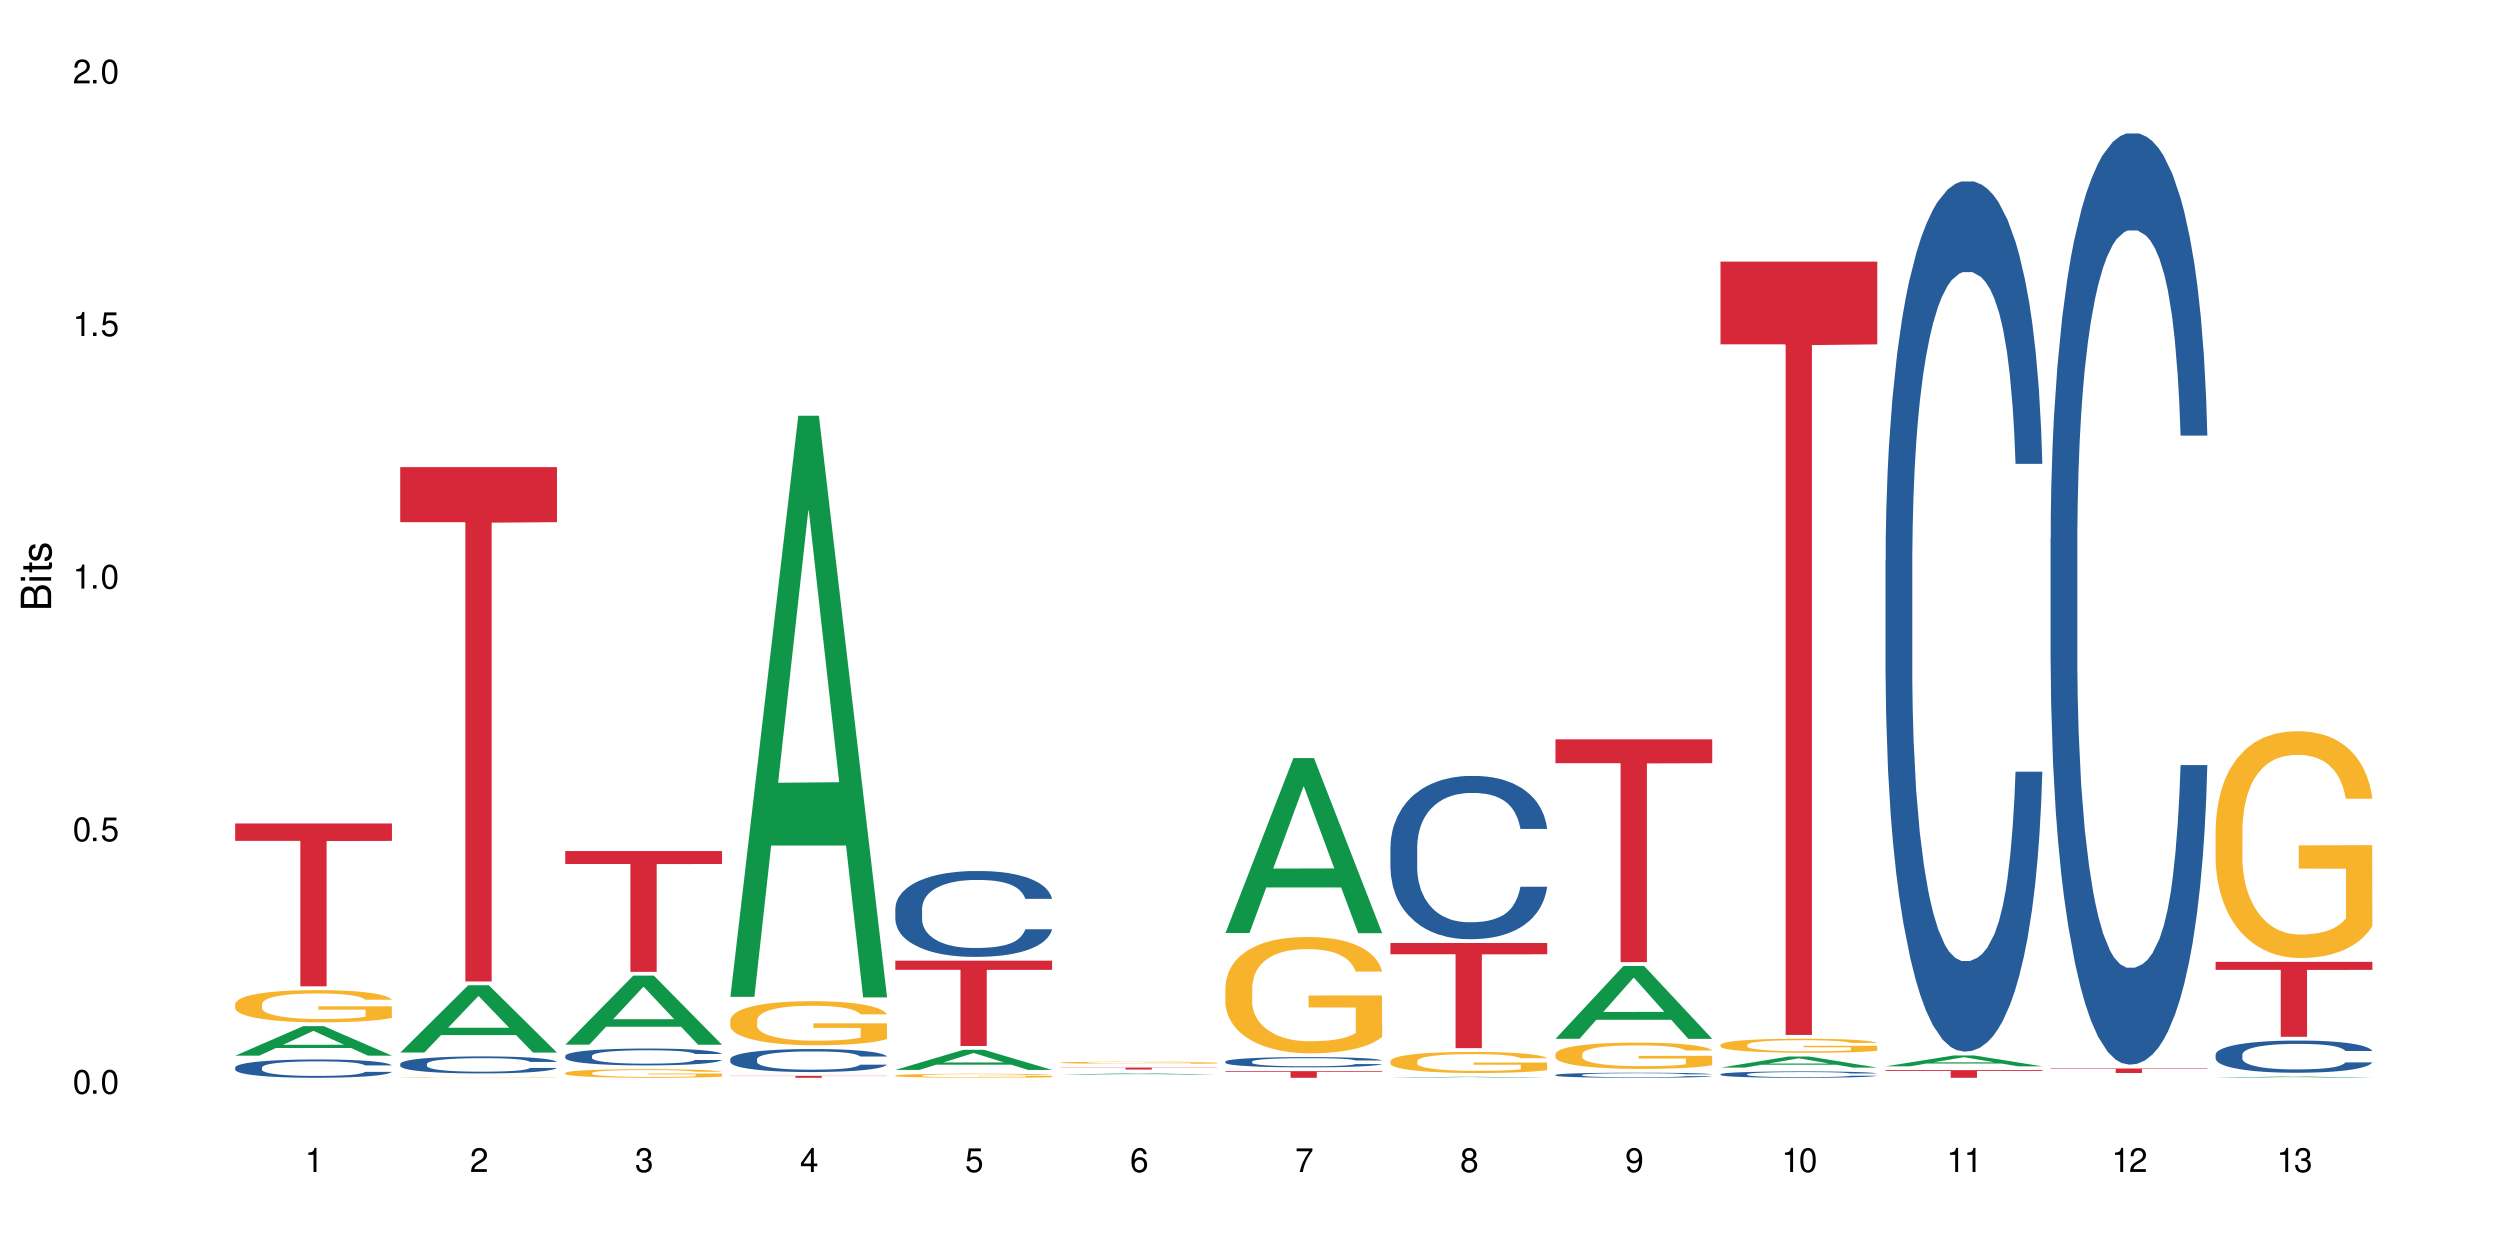 <?xml version="1.0" encoding="UTF-8"?>
<svg xmlns="http://www.w3.org/2000/svg" xmlns:xlink="http://www.w3.org/1999/xlink" width="720" height="360" viewBox="0 0 720 360">
<defs>
<g>
<g id="glyph-0-0">
</g>
<g id="glyph-0-1">
<path d="M 2.641 -6.938 C 2 -6.938 1.422 -6.656 1.078 -6.172 C 0.641 -5.562 0.406 -4.641 0.406 -3.359 C 0.406 -1.016 1.188 0.219 2.641 0.219 C 4.078 0.219 4.859 -1.016 4.859 -3.297 C 4.859 -4.641 4.656 -5.547 4.203 -6.172 C 3.844 -6.656 3.281 -6.938 2.641 -6.938 Z M 2.641 -6.188 C 3.547 -6.188 4 -5.25 4 -3.375 C 4 -1.406 3.562 -0.484 2.625 -0.484 C 1.734 -0.484 1.281 -1.438 1.281 -3.344 C 1.281 -5.25 1.734 -6.188 2.641 -6.188 Z M 2.641 -6.188 "/>
</g>
<g id="glyph-0-2">
<path d="M 1.828 -1 L 0.828 -1 L 0.828 0 L 1.828 0 Z M 1.828 -1 "/>
</g>
<g id="glyph-0-3">
<path d="M 4.562 -6.797 L 1.062 -6.797 L 0.547 -3.094 L 1.328 -3.094 C 1.719 -3.562 2.047 -3.734 2.578 -3.734 C 3.484 -3.734 4.062 -3.109 4.062 -2.094 C 4.062 -1.125 3.484 -0.531 2.578 -0.531 C 1.828 -0.531 1.375 -0.906 1.188 -1.672 L 0.328 -1.672 C 0.453 -1.109 0.547 -0.844 0.75 -0.594 C 1.125 -0.078 1.828 0.219 2.594 0.219 C 3.969 0.219 4.922 -0.781 4.922 -2.219 C 4.922 -3.562 4.031 -4.484 2.719 -4.484 C 2.25 -4.484 1.859 -4.359 1.469 -4.062 L 1.734 -5.969 L 4.562 -5.969 Z M 4.562 -6.797 "/>
</g>
<g id="glyph-0-4">
<path d="M 2.484 -4.938 L 2.484 0 L 3.328 0 L 3.328 -6.938 L 2.766 -6.938 C 2.469 -5.875 2.281 -5.734 0.984 -5.562 L 0.984 -4.938 Z M 2.484 -4.938 "/>
</g>
<g id="glyph-0-5">
<path d="M 4.859 -0.828 L 1.281 -0.828 C 1.359 -1.406 1.672 -1.781 2.5 -2.281 L 3.469 -2.828 C 4.406 -3.344 4.906 -4.062 4.906 -4.906 C 4.906 -5.484 4.672 -6.031 4.266 -6.406 C 3.859 -6.766 3.375 -6.938 2.719 -6.938 C 1.859 -6.938 1.219 -6.625 0.844 -6.031 C 0.609 -5.672 0.5 -5.234 0.484 -4.531 L 1.328 -4.531 C 1.359 -5.016 1.406 -5.281 1.531 -5.516 C 1.75 -5.938 2.188 -6.203 2.703 -6.203 C 3.469 -6.203 4.031 -5.641 4.031 -4.891 C 4.031 -4.344 3.719 -3.859 3.125 -3.516 L 2.234 -3 C 0.812 -2.172 0.406 -1.531 0.328 -0.016 L 4.859 -0.016 Z M 4.859 -0.828 "/>
</g>
<g id="glyph-0-6">
<path d="M 2.125 -3.188 L 2.578 -3.188 C 3.5 -3.188 3.984 -2.766 3.984 -1.922 C 3.984 -1.062 3.469 -0.531 2.594 -0.531 C 1.656 -0.531 1.203 -1 1.156 -2.016 L 0.312 -2.016 C 0.344 -1.453 0.438 -1.094 0.609 -0.781 C 0.953 -0.109 1.625 0.219 2.547 0.219 C 3.953 0.219 4.859 -0.625 4.859 -1.938 C 4.859 -2.828 4.516 -3.297 3.703 -3.594 C 4.344 -3.844 4.656 -4.328 4.656 -5.031 C 4.656 -6.219 3.875 -6.938 2.578 -6.938 C 1.203 -6.938 0.484 -6.172 0.453 -4.703 L 1.297 -4.703 C 1.312 -5.125 1.344 -5.359 1.453 -5.578 C 1.641 -5.969 2.062 -6.203 2.594 -6.203 C 3.344 -6.203 3.797 -5.75 3.797 -5 C 3.797 -4.516 3.609 -4.219 3.25 -4.047 C 3.016 -3.953 2.703 -3.922 2.125 -3.906 Z M 2.125 -3.188 "/>
</g>
<g id="glyph-0-7">
<path d="M 3.141 -1.672 L 3.141 0 L 3.984 0 L 3.984 -1.672 L 4.984 -1.672 L 4.984 -2.438 L 3.984 -2.438 L 3.984 -6.938 L 3.359 -6.938 L 0.266 -2.578 L 0.266 -1.672 Z M 3.141 -2.438 L 1 -2.438 L 3.141 -5.5 Z M 3.141 -2.438 "/>
</g>
<g id="glyph-0-8">
<path d="M 4.781 -5.125 C 4.609 -6.266 3.891 -6.938 2.844 -6.938 C 2.094 -6.938 1.422 -6.578 1.031 -5.953 C 0.594 -5.266 0.406 -4.422 0.406 -3.172 C 0.406 -2 0.578 -1.25 0.984 -0.641 C 1.359 -0.078 1.953 0.219 2.703 0.219 C 3.984 0.219 4.922 -0.75 4.922 -2.094 C 4.922 -3.375 4.062 -4.281 2.844 -4.281 C 2.172 -4.281 1.641 -4.031 1.281 -3.516 C 1.281 -5.234 1.828 -6.188 2.797 -6.188 C 3.391 -6.188 3.797 -5.797 3.938 -5.125 Z M 2.734 -3.531 C 3.547 -3.531 4.062 -2.953 4.062 -2.031 C 4.062 -1.156 3.484 -0.531 2.703 -0.531 C 1.922 -0.531 1.328 -1.188 1.328 -2.078 C 1.328 -2.938 1.906 -3.531 2.734 -3.531 Z M 2.734 -3.531 "/>
</g>
<g id="glyph-0-9">
<path d="M 4.984 -6.797 L 0.438 -6.797 L 0.438 -5.969 L 4.109 -5.969 C 2.5 -3.656 1.828 -2.234 1.328 0 L 2.219 0 C 2.594 -2.172 3.453 -4.047 4.984 -6.094 Z M 4.984 -6.797 "/>
</g>
<g id="glyph-0-10">
<path d="M 3.75 -3.656 C 4.469 -4.094 4.688 -4.438 4.688 -5.078 C 4.688 -6.172 3.844 -6.938 2.641 -6.938 C 1.438 -6.938 0.594 -6.172 0.594 -5.094 C 0.594 -4.438 0.812 -4.094 1.516 -3.656 C 0.734 -3.266 0.359 -2.703 0.359 -1.922 C 0.359 -0.656 1.281 0.219 2.641 0.219 C 3.984 0.219 4.922 -0.656 4.922 -1.922 C 4.922 -2.703 4.531 -3.266 3.75 -3.656 Z M 2.641 -6.188 C 3.359 -6.188 3.812 -5.75 3.812 -5.062 C 3.812 -4.406 3.344 -3.984 2.641 -3.984 C 1.922 -3.984 1.453 -4.406 1.453 -5.078 C 1.453 -5.75 1.922 -6.188 2.641 -6.188 Z M 2.641 -3.266 C 3.484 -3.266 4.062 -2.719 4.062 -1.906 C 4.062 -1.078 3.484 -0.531 2.625 -0.531 C 1.797 -0.531 1.219 -1.094 1.219 -1.906 C 1.219 -2.719 1.781 -3.266 2.641 -3.266 Z M 2.641 -3.266 "/>
</g>
<g id="glyph-0-11">
<path d="M 0.516 -1.578 C 0.672 -0.453 1.406 0.219 2.438 0.219 C 3.188 0.219 3.859 -0.141 4.266 -0.766 C 4.688 -1.453 4.891 -2.297 4.891 -3.547 C 4.891 -4.719 4.703 -5.453 4.312 -6.078 C 3.938 -6.641 3.344 -6.938 2.594 -6.938 C 1.297 -6.938 0.359 -5.969 0.359 -4.625 C 0.359 -3.344 1.234 -2.453 2.453 -2.453 C 3.094 -2.453 3.578 -2.672 4.016 -3.203 C 4 -1.484 3.469 -0.531 2.5 -0.531 C 1.906 -0.531 1.484 -0.906 1.359 -1.578 Z M 2.578 -6.203 C 3.375 -6.203 3.969 -5.531 3.969 -4.641 C 3.969 -3.797 3.391 -3.188 2.547 -3.188 C 1.734 -3.188 1.234 -3.766 1.234 -4.688 C 1.234 -5.562 1.797 -6.203 2.578 -6.203 Z M 2.578 -6.203 "/>
</g>
<g id="glyph-1-0">
</g>
<g id="glyph-1-1">
<path d="M 0 -0.953 L 0 -4.891 C 0 -5.719 -0.234 -6.344 -0.734 -6.797 C -1.188 -7.234 -1.812 -7.469 -2.5 -7.469 C -3.547 -7.469 -4.188 -7 -4.625 -5.875 C -4.984 -6.688 -5.625 -7.094 -6.531 -7.094 C -7.172 -7.094 -7.734 -6.859 -8.141 -6.391 C -8.562 -5.922 -8.75 -5.344 -8.75 -4.5 L -8.75 -0.953 Z M -4.984 -2.062 L -7.766 -2.062 L -7.766 -4.219 C -7.766 -4.844 -7.688 -5.203 -7.453 -5.5 C -7.219 -5.812 -6.859 -5.969 -6.375 -5.969 C -5.891 -5.969 -5.531 -5.812 -5.297 -5.5 C -5.062 -5.203 -4.984 -4.844 -4.984 -4.219 Z M -0.984 -2.062 L -4 -2.062 L -4 -4.781 C -4 -5.766 -3.438 -6.359 -2.484 -6.359 C -1.547 -6.359 -0.984 -5.766 -0.984 -4.781 Z M -0.984 -2.062 "/>
</g>
<g id="glyph-1-2">
<path d="M -6.281 -1.797 L -6.281 -0.797 L 0 -0.797 L 0 -1.797 Z M -8.75 -1.797 L -8.75 -0.797 L -7.484 -0.797 L -7.484 -1.797 Z M -8.75 -1.797 "/>
</g>
<g id="glyph-1-3">
<path d="M -6.281 -3.047 L -6.281 -2.016 L -8.016 -2.016 L -8.016 -1.016 L -6.281 -1.016 L -6.281 -0.172 L -5.469 -0.172 L -5.469 -1.016 L -0.719 -1.016 C -0.078 -1.016 0.281 -1.453 0.281 -2.234 C 0.281 -2.5 0.25 -2.719 0.188 -3.047 L -0.641 -3.047 C -0.609 -2.906 -0.594 -2.766 -0.594 -2.562 C -0.594 -2.141 -0.719 -2.016 -1.156 -2.016 L -5.469 -2.016 L -5.469 -3.047 Z M -6.281 -3.047 "/>
</g>
<g id="glyph-1-4">
<path d="M -4.531 -5.25 C -5.766 -5.25 -6.469 -4.422 -6.469 -2.969 C -6.469 -1.516 -5.719 -0.562 -4.547 -0.562 C -3.562 -0.562 -3.094 -1.062 -2.734 -2.562 L -2.516 -3.484 C -2.344 -4.188 -2.094 -4.469 -1.641 -4.469 C -1.047 -4.469 -0.641 -3.875 -0.641 -3 C -0.641 -2.453 -0.797 -2 -1.062 -1.75 C -1.25 -1.594 -1.422 -1.531 -1.875 -1.469 L -1.875 -0.406 C -0.422 -0.453 0.281 -1.266 0.281 -2.922 C 0.281 -4.5 -0.5 -5.516 -1.719 -5.516 C -2.656 -5.516 -3.172 -4.984 -3.469 -3.734 L -3.703 -2.766 C -3.891 -1.953 -4.156 -1.609 -4.594 -1.609 C -5.188 -1.609 -5.547 -2.125 -5.547 -2.938 C -5.547 -3.75 -5.203 -4.172 -4.531 -4.203 Z M -4.531 -5.25 "/>
</g>
</g>
</defs>
<rect x="-72" y="-36" width="864" height="432" fill="rgb(100%, 100%, 100%)" fill-opacity="1"/>
<path fill-rule="nonzero" fill="rgb(6.275%, 58.824%, 28.235%)" fill-opacity="1" d="M 67.73 304.027 L 67.777 304.02 L 87.316 295.535 L 93.25 295.535 L 112.883 304.035 L 105.984 304.035 L 101.066 301.816 L 79.5 301.816 L 74.676 304.027 L 67.73 304.027 L 81.574 300.898 L 99.086 300.891 L 90.355 296.922 L 90.258 296.914 L 90.164 296.938 L 81.527 300.891 L 81.574 300.898 Z M 67.73 304.027 "/>
<path fill-rule="nonzero" fill="rgb(14.51%, 36.078%, 60%)" fill-opacity="1" d="M 67.73 307.426 L 67.785 307.418 L 67.785 307.305 L 67.953 307.121 L 68.336 306.891 L 68.723 306.73 L 69.715 306.445 L 71.09 306.172 L 72.523 305.957 L 73.566 305.832 L 74.504 305.738 L 76.652 305.559 L 78.027 305.465 L 79.516 305.383 L 81.332 305.305 L 82.652 305.254 L 85.629 305.176 L 87.828 305.145 L 89.535 305.129 L 93.227 305.129 L 95.43 305.148 L 97.027 305.172 L 98.789 305.211 L 100.273 305.254 L 102.863 305.359 L 105.176 305.496 L 106.223 305.574 L 107.875 305.723 L 109.141 305.867 L 110.02 305.992 L 111.012 306.172 L 111.895 306.387 L 112.555 306.633 L 112.883 306.84 L 105.176 306.84 L 104.789 306.648 L 104.348 306.5 L 103.523 306.301 L 102.699 306.16 L 101.543 306.02 L 100.496 305.93 L 99.062 305.84 L 97.797 305.781 L 96.477 305.738 L 95.207 305.707 L 92.785 305.68 L 89.977 305.68 L 88.93 305.688 L 86.785 305.727 L 85.629 305.762 L 83.977 305.828 L 82.82 305.891 L 81.441 305.988 L 80.508 306.07 L 79.352 306.195 L 78.523 306.305 L 77.586 306.465 L 77.035 306.586 L 76.543 306.719 L 76.102 306.879 L 75.77 307.047 L 75.551 307.227 L 75.441 307.398 L 75.441 308.148 L 75.551 308.32 L 75.824 308.523 L 76.543 308.816 L 77.586 309.074 L 78.801 309.277 L 79.957 309.422 L 80.617 309.488 L 81.496 309.566 L 82.875 309.66 L 84.855 309.758 L 86.012 309.797 L 87.773 309.836 L 89.594 309.855 L 92.016 309.855 L 94.164 309.836 L 95.594 309.812 L 97.082 309.773 L 99.117 309.691 L 100.383 309.613 L 101.484 309.523 L 102.312 309.43 L 102.863 309.352 L 103.688 309.203 L 104.348 309.039 L 104.844 308.871 L 105.176 308.707 L 112.883 308.707 L 112.555 308.898 L 112.059 309.086 L 111.562 309.227 L 110.793 309.395 L 109.91 309.547 L 108.645 309.715 L 107.598 309.824 L 106.223 309.945 L 104.957 310.039 L 103.578 310.121 L 101.543 310.215 L 100.219 310.266 L 98.789 310.309 L 97.082 310.348 L 94.934 310.379 L 92.621 310.398 L 90.473 310.402 L 88.16 310.395 L 86.453 310.375 L 84.195 310.332 L 81.387 310.246 L 79.352 310.152 L 77.754 310.062 L 76.375 309.965 L 74.836 309.836 L 72.852 309.621 L 71.641 309.461 L 70.816 309.324 L 69.879 309.137 L 69.219 308.969 L 68.445 308.695 L 67.895 308.355 L 67.73 308.09 Z M 67.73 307.426 "/>
<path fill-rule="nonzero" fill="rgb(96.863%, 70.196%, 16.863%)" fill-opacity="1" d="M 67.73 289.133 L 67.785 289.125 L 67.785 288.953 L 68.008 288.57 L 68.559 288.047 L 69.273 287.613 L 70.043 287.273 L 70.539 287.098 L 71.367 286.84 L 72.082 286.656 L 73.898 286.273 L 76.211 285.918 L 77.477 285.766 L 78.91 285.621 L 80.945 285.457 L 81.883 285.398 L 84.746 285.266 L 87.996 285.18 L 91.574 285.152 L 93.227 285.16 L 95.484 285.195 L 98.566 285.289 L 100.328 285.375 L 101.707 285.457 L 103.137 285.57 L 104.898 285.738 L 106.551 285.941 L 107.875 286.145 L 109.195 286.398 L 110.297 286.672 L 111.234 286.969 L 112.059 287.324 L 112.555 287.621 L 112.883 287.918 L 105.23 287.918 L 104.789 287.621 L 104.293 287.395 L 103.469 287.113 L 102.641 286.91 L 101.816 286.75 L 100.273 286.527 L 98.953 286.391 L 97.301 286.273 L 95.703 286.195 L 93.887 286.145 L 92.785 286.129 L 89.867 286.129 L 87.223 286.188 L 85.684 286.258 L 84.582 286.324 L 83.039 286.453 L 82.102 286.555 L 81.551 286.621 L 79.902 286.883 L 78.801 287.121 L 78.195 287.281 L 77.422 287.535 L 76.871 287.766 L 76.266 288.105 L 75.938 288.359 L 75.496 288.938 L 75.441 290.465 L 75.605 290.785 L 75.938 291.133 L 76.375 291.438 L 77.035 291.762 L 77.699 292.008 L 78.855 292.336 L 79.844 292.559 L 80.617 292.703 L 82.102 292.93 L 82.707 293.008 L 84.141 293.16 L 85.629 293.281 L 87.445 293.383 L 88.82 293.434 L 91.023 293.473 L 93.832 293.473 L 97.137 293.422 L 99.227 293.355 L 100.66 293.289 L 101.598 293.227 L 102.754 293.137 L 103.578 293.051 L 104.348 292.957 L 105.285 292.812 L 105.285 290.785 L 91.684 290.777 L 91.684 289.828 L 112.828 289.82 L 112.883 293.137 L 111.727 293.363 L 110.297 293.586 L 108.918 293.754 L 107.488 293.898 L 105.449 294.059 L 103.797 294.16 L 101.266 294.281 L 98.953 294.355 L 96.531 294.406 L 94.383 294.434 L 91.852 294.441 L 89.594 294.426 L 87.168 294.375 L 85.242 294.305 L 83.48 294.223 L 81.719 294.109 L 79.516 293.934 L 78.082 293.789 L 76.598 293.609 L 75.109 293.398 L 73.789 293.168 L 72.906 292.992 L 72.027 292.789 L 71.09 292.531 L 70.207 292.246 L 69.547 291.98 L 68.941 291.684 L 68.5 291.406 L 68.062 291.023 L 67.84 290.719 L 67.73 290.453 Z M 67.73 289.133 "/>
<path fill-rule="nonzero" fill="rgb(83.922%, 15.686%, 22.353%)" fill-opacity="1" d="M 67.73 237.152 L 112.883 237.152 L 112.883 242.176 L 94.066 242.219 L 94.066 284.062 L 86.496 284.062 L 86.496 242.262 L 86.387 242.176 L 67.73 242.176 Z M 67.73 237.152 "/>
<path fill-rule="nonzero" fill="rgb(6.275%, 58.824%, 28.235%)" fill-opacity="1" d="M 115.262 303.137 L 115.309 303.117 L 134.848 283.758 L 140.781 283.758 L 160.414 303.156 L 153.516 303.156 L 148.598 298.09 L 127.031 298.09 L 122.207 303.137 L 115.262 303.137 L 129.105 295.996 L 146.617 295.98 L 137.887 286.926 L 137.789 286.906 L 137.691 286.961 L 129.059 295.98 L 129.105 295.996 Z M 115.262 303.137 "/>
<path fill-rule="nonzero" fill="rgb(14.51%, 36.078%, 60%)" fill-opacity="1" d="M 115.262 306.379 L 115.316 306.375 L 115.316 306.27 L 115.48 306.098 L 115.867 305.883 L 116.254 305.734 L 117.242 305.473 L 118.621 305.215 L 120.051 305.02 L 121.098 304.902 L 122.035 304.812 L 124.184 304.645 L 125.559 304.562 L 127.047 304.484 L 128.863 304.41 L 130.184 304.363 L 133.156 304.293 L 135.359 304.262 L 137.066 304.246 L 140.758 304.246 L 142.961 304.266 L 144.555 304.289 L 146.316 304.324 L 147.805 304.363 L 150.395 304.461 L 152.707 304.59 L 153.75 304.66 L 155.402 304.797 L 156.672 304.934 L 157.551 305.051 L 158.543 305.215 L 159.422 305.418 L 160.086 305.645 L 160.414 305.84 L 152.707 305.84 L 152.32 305.66 L 151.879 305.52 L 151.055 305.336 L 150.227 305.207 L 149.07 305.078 L 148.023 304.992 L 146.594 304.906 L 145.328 304.852 L 144.004 304.812 L 142.738 304.785 L 140.316 304.758 L 137.508 304.758 L 136.461 304.766 L 134.312 304.805 L 133.156 304.836 L 131.504 304.898 L 130.348 304.957 L 128.973 305.047 L 128.035 305.121 L 126.879 305.238 L 126.055 305.34 L 125.117 305.488 L 124.566 305.602 L 124.07 305.727 L 123.633 305.875 L 123.301 306.031 L 123.082 306.195 L 122.969 306.359 L 122.969 307.051 L 123.082 307.215 L 123.355 307.402 L 124.07 307.676 L 125.117 307.914 L 126.328 308.102 L 127.484 308.234 L 128.145 308.297 L 129.027 308.371 L 130.402 308.461 L 132.387 308.551 L 133.543 308.586 L 135.305 308.621 L 137.121 308.641 L 139.547 308.641 L 141.691 308.621 L 143.125 308.598 L 144.609 308.562 L 146.648 308.488 L 147.914 308.414 L 149.016 308.328 L 149.844 308.246 L 150.395 308.172 L 151.219 308.035 L 151.879 307.883 L 152.375 307.727 L 152.707 307.574 L 160.414 307.574 L 160.086 307.75 L 159.59 307.926 L 159.094 308.055 L 158.324 308.215 L 157.441 308.352 L 156.176 308.508 L 155.129 308.613 L 153.75 308.723 L 152.484 308.809 L 151.109 308.887 L 149.07 308.977 L 147.75 309.02 L 146.316 309.059 L 144.609 309.094 L 142.465 309.129 L 140.152 309.145 L 138.004 309.148 L 135.691 309.141 L 133.984 309.121 L 131.727 309.082 L 128.918 309 L 126.879 308.918 L 125.281 308.832 L 123.906 308.742 L 122.363 308.621 L 120.383 308.422 L 119.172 308.27 L 118.344 308.145 L 117.41 307.973 L 116.746 307.812 L 115.977 307.562 L 115.426 307.246 L 115.262 307 Z M 115.262 306.379 "/>
<path fill-rule="nonzero" fill="rgb(96.863%, 70.196%, 16.863%)" fill-opacity="1" d="M 115.262 310.312 L 115.316 310.312 L 115.316 310.309 L 115.535 310.301 L 116.086 310.293 L 116.805 310.285 L 117.574 310.277 L 118.07 310.277 L 118.895 310.27 L 119.609 310.27 L 121.43 310.262 L 123.742 310.254 L 125.008 310.254 L 126.438 310.25 L 128.477 310.246 L 129.414 310.246 L 132.277 310.242 L 146.098 310.242 L 147.859 310.246 L 149.238 310.246 L 150.668 310.25 L 152.43 310.254 L 154.082 310.254 L 155.402 310.258 L 156.727 310.262 L 157.828 310.27 L 158.762 310.273 L 159.59 310.281 L 160.086 310.285 L 160.414 310.289 L 152.762 310.289 L 152.32 310.285 L 151.824 310.281 L 151 310.277 L 150.172 310.273 L 149.348 310.27 L 147.805 310.266 L 146.484 310.262 L 143.234 310.262 L 141.418 310.258 L 137.398 310.258 L 134.754 310.262 L 132.109 310.262 L 130.57 310.266 L 129.082 310.266 L 127.43 310.273 L 126.328 310.277 L 125.723 310.277 L 124.953 310.285 L 124.402 310.289 L 123.797 310.293 L 123.465 310.297 L 123.023 310.309 L 122.969 310.336 L 123.137 310.34 L 123.465 310.348 L 123.906 310.352 L 124.566 310.355 L 125.227 310.363 L 126.383 310.367 L 127.375 310.371 L 128.145 310.375 L 129.633 310.379 L 130.238 310.379 L 131.672 310.383 L 133.156 310.383 L 134.973 310.387 L 146.758 310.387 L 148.191 310.383 L 150.281 310.383 L 151.109 310.379 L 151.879 310.379 L 152.816 310.375 L 152.816 310.34 L 139.215 310.34 L 139.215 310.324 L 160.359 310.324 L 160.414 310.383 L 159.258 310.387 L 157.828 310.391 L 156.449 310.391 L 155.02 310.395 L 152.98 310.398 L 151.328 310.398 L 148.797 310.402 L 132.773 310.402 L 131.012 310.398 L 129.246 310.398 L 127.047 310.395 L 125.613 310.395 L 124.125 310.391 L 122.641 310.387 L 121.316 310.383 L 120.438 310.379 L 119.555 310.375 L 118.621 310.371 L 117.738 310.367 L 117.078 310.359 L 116.473 310.355 L 116.031 310.352 L 115.59 310.344 L 115.371 310.34 L 115.262 310.336 Z M 115.262 310.312 "/>
<path fill-rule="nonzero" fill="rgb(83.922%, 15.686%, 22.353%)" fill-opacity="1" d="M 115.262 134.531 L 160.414 134.531 L 160.414 150.387 L 141.598 150.527 L 141.598 282.664 L 134.023 282.664 L 134.023 150.664 L 133.914 150.387 L 115.262 150.387 Z M 115.262 134.531 "/>
<path fill-rule="nonzero" fill="rgb(6.275%, 58.824%, 28.235%)" fill-opacity="1" d="M 162.793 300.867 L 162.84 300.848 L 182.379 280.98 L 188.312 280.98 L 207.945 300.887 L 201.047 300.887 L 196.125 295.691 L 174.562 295.691 L 169.738 300.867 L 162.793 300.867 L 176.637 293.539 L 194.148 293.523 L 185.418 284.234 L 185.32 284.215 L 185.223 284.27 L 176.59 293.523 L 176.637 293.539 Z M 162.793 300.867 "/>
<path fill-rule="nonzero" fill="rgb(14.51%, 36.078%, 60%)" fill-opacity="1" d="M 162.793 304.09 L 162.848 304.086 L 162.848 303.98 L 163.012 303.812 L 163.398 303.598 L 163.781 303.453 L 164.773 303.191 L 166.148 302.938 L 167.582 302.742 L 168.629 302.625 L 169.562 302.539 L 171.711 302.375 L 173.09 302.289 L 174.574 302.215 L 176.391 302.137 L 177.715 302.094 L 180.688 302.023 L 182.891 301.992 L 184.598 301.977 L 188.285 301.977 L 190.488 301.996 L 192.086 302.02 L 193.848 302.055 L 195.336 302.094 L 197.922 302.191 L 200.234 302.316 L 201.281 302.387 L 202.934 302.523 L 204.199 302.656 L 205.082 302.773 L 206.074 302.938 L 206.953 303.137 L 207.613 303.363 L 207.945 303.555 L 200.234 303.555 L 199.852 303.375 L 199.41 303.238 L 198.582 303.059 L 197.758 302.93 L 196.602 302.801 L 195.555 302.715 L 194.125 302.629 L 192.855 302.578 L 191.535 302.539 L 190.27 302.512 L 187.848 302.484 L 185.039 302.484 L 183.992 302.492 L 181.844 302.527 L 180.688 302.559 L 179.035 302.621 L 177.879 302.68 L 176.504 302.77 L 175.566 302.844 L 174.41 302.961 L 173.586 303.062 L 172.648 303.207 L 172.098 303.32 L 171.602 303.441 L 171.16 303.59 L 170.832 303.746 L 170.609 303.91 L 170.5 304.07 L 170.5 304.758 L 170.609 304.918 L 170.887 305.102 L 171.602 305.375 L 172.648 305.609 L 173.859 305.797 L 175.016 305.93 L 175.676 305.992 L 176.559 306.062 L 177.934 306.152 L 179.918 306.238 L 181.074 306.273 L 182.836 306.312 L 184.652 306.328 L 187.074 306.328 L 189.223 306.312 L 190.656 306.289 L 192.141 306.254 L 194.18 306.176 L 195.445 306.105 L 196.547 306.023 L 197.371 305.938 L 197.922 305.867 L 198.75 305.73 L 199.41 305.578 L 199.906 305.422 L 200.234 305.273 L 207.945 305.273 L 207.613 305.449 L 207.117 305.621 L 206.625 305.75 L 205.852 305.906 L 204.973 306.043 L 203.703 306.199 L 202.66 306.301 L 201.281 306.414 L 200.016 306.496 L 198.641 306.574 L 196.602 306.66 L 195.281 306.707 L 193.848 306.746 L 192.141 306.781 L 189.992 306.812 L 187.68 306.832 L 185.535 306.836 L 183.219 306.824 L 181.512 306.809 L 179.254 306.77 L 176.449 306.688 L 174.41 306.605 L 172.812 306.52 L 171.438 306.43 L 169.895 306.312 L 167.914 306.117 L 166.699 305.965 L 165.875 305.84 L 164.938 305.668 L 164.277 305.512 L 163.508 305.262 L 162.957 304.949 L 162.793 304.703 Z M 162.793 304.09 "/>
<path fill-rule="nonzero" fill="rgb(96.863%, 70.196%, 16.863%)" fill-opacity="1" d="M 162.793 308.988 L 162.848 308.984 L 162.848 308.941 L 163.066 308.84 L 163.617 308.699 L 164.332 308.582 L 165.105 308.492 L 165.602 308.445 L 166.426 308.379 L 167.141 308.328 L 168.957 308.227 L 171.27 308.129 L 172.539 308.09 L 173.969 308.051 L 176.008 308.008 L 176.941 307.992 L 179.805 307.957 L 183.055 307.934 L 186.633 307.926 L 188.285 307.93 L 190.543 307.938 L 193.629 307.965 L 195.391 307.984 L 196.766 308.008 L 198.199 308.039 L 199.961 308.082 L 201.613 308.137 L 202.934 308.191 L 204.254 308.258 L 205.355 308.332 L 206.293 308.41 L 207.117 308.508 L 207.613 308.586 L 207.945 308.664 L 200.289 308.664 L 199.852 308.586 L 199.355 308.523 L 198.527 308.449 L 197.703 308.395 L 196.875 308.352 L 195.336 308.293 L 194.012 308.258 L 192.363 308.227 L 190.766 308.207 L 188.949 308.191 L 187.848 308.188 L 184.926 308.188 L 182.285 308.203 L 180.742 308.223 L 179.641 308.238 L 178.098 308.273 L 177.164 308.301 L 176.613 308.316 L 174.961 308.387 L 173.859 308.453 L 173.254 308.496 L 172.484 308.562 L 171.934 308.625 L 171.328 308.715 L 170.996 308.781 L 170.555 308.938 L 170.5 309.344 L 170.664 309.43 L 170.996 309.523 L 171.438 309.602 L 172.098 309.688 L 172.758 309.754 L 173.914 309.844 L 174.906 309.902 L 175.676 309.941 L 177.164 310 L 177.77 310.023 L 179.199 310.062 L 180.688 310.094 L 182.504 310.121 L 183.883 310.137 L 186.082 310.145 L 188.891 310.145 L 192.195 310.133 L 194.289 310.113 L 195.719 310.098 L 196.656 310.082 L 197.812 310.055 L 198.641 310.031 L 199.41 310.008 L 200.348 309.969 L 200.348 309.43 L 186.746 309.426 L 186.746 309.172 L 207.891 309.172 L 207.945 310.055 L 206.789 310.117 L 205.355 310.176 L 203.98 310.223 L 202.547 310.258 L 200.512 310.301 L 198.859 310.328 L 196.324 310.359 L 194.012 310.383 L 191.59 310.395 L 189.441 310.402 L 186.91 310.402 L 184.652 310.398 L 182.23 310.387 L 180.301 310.367 L 178.539 310.344 L 176.777 310.316 L 174.574 310.27 L 173.145 310.23 L 171.656 310.184 L 170.172 310.125 L 168.848 310.066 L 167.969 310.016 L 167.086 309.965 L 166.148 309.895 L 165.27 309.816 L 164.609 309.746 L 164.004 309.668 L 163.562 309.594 L 163.121 309.492 L 162.902 309.41 L 162.793 309.34 Z M 162.793 308.988 "/>
<path fill-rule="nonzero" fill="rgb(83.922%, 15.686%, 22.353%)" fill-opacity="1" d="M 162.793 245.105 L 207.945 245.105 L 207.945 248.828 L 189.125 248.859 L 189.125 279.891 L 181.555 279.891 L 181.555 248.891 L 181.445 248.828 L 162.793 248.828 Z M 162.793 245.105 "/>
<path fill-rule="nonzero" fill="rgb(6.275%, 58.824%, 28.235%)" fill-opacity="1" d="M 210.32 287.094 L 210.371 286.938 L 229.906 119.73 L 235.84 119.73 L 255.477 287.25 L 248.578 287.25 L 243.656 243.523 L 222.094 243.523 L 217.27 287.094 L 210.32 287.094 L 224.168 225.434 L 241.68 225.277 L 232.945 147.102 L 232.852 146.945 L 232.754 147.414 L 224.117 225.277 L 224.168 225.434 Z M 210.32 287.094 "/>
<path fill-rule="nonzero" fill="rgb(14.51%, 36.078%, 60%)" fill-opacity="1" d="M 210.32 305.008 L 210.375 305 L 210.375 304.855 L 210.543 304.625 L 210.926 304.336 L 211.312 304.137 L 212.305 303.777 L 213.68 303.434 L 215.113 303.168 L 216.16 303.008 L 217.094 302.887 L 219.242 302.664 L 220.617 302.547 L 222.105 302.445 L 223.922 302.344 L 225.246 302.281 L 228.219 302.184 L 230.422 302.145 L 232.129 302.125 L 235.816 302.125 L 238.02 302.148 L 239.617 302.18 L 241.379 302.227 L 242.863 302.281 L 245.453 302.414 L 247.766 302.586 L 248.812 302.684 L 250.465 302.871 L 251.73 303.051 L 252.613 303.207 L 253.602 303.434 L 254.484 303.707 L 255.145 304.016 L 255.477 304.273 L 247.766 304.273 L 247.379 304.031 L 246.941 303.844 L 246.113 303.598 L 245.289 303.422 L 244.133 303.246 L 243.086 303.129 L 241.652 303.016 L 240.387 302.941 L 239.066 302.887 L 237.801 302.852 L 235.375 302.816 L 232.566 302.816 L 231.523 302.828 L 229.375 302.875 L 228.219 302.918 L 226.566 303.004 L 225.41 303.082 L 224.031 303.203 L 223.098 303.305 L 221.941 303.465 L 221.113 303.602 L 220.18 303.801 L 219.629 303.953 L 219.133 304.125 L 218.691 304.324 L 218.359 304.535 L 218.141 304.758 L 218.031 304.977 L 218.031 305.914 L 218.141 306.133 L 218.418 306.387 L 219.133 306.758 L 220.18 307.078 L 221.391 307.332 L 222.547 307.516 L 223.207 307.598 L 224.086 307.695 L 225.465 307.816 L 227.445 307.938 L 228.602 307.988 L 230.367 308.035 L 232.184 308.059 L 234.605 308.059 L 236.754 308.035 L 238.184 308.004 L 239.672 307.957 L 241.707 307.855 L 242.977 307.758 L 244.078 307.641 L 244.902 307.527 L 245.453 307.43 L 246.277 307.242 L 246.941 307.035 L 247.438 306.824 L 247.766 306.617 L 255.477 306.617 L 255.145 306.859 L 254.648 307.098 L 254.152 307.273 L 253.383 307.484 L 252.5 307.672 L 251.234 307.883 L 250.188 308.023 L 248.812 308.176 L 247.547 308.289 L 246.168 308.395 L 244.133 308.516 L 242.809 308.574 L 241.379 308.629 L 239.672 308.676 L 237.523 308.719 L 235.211 308.746 L 233.062 308.75 L 230.75 308.738 L 229.043 308.715 L 226.785 308.66 L 223.977 308.551 L 221.941 308.434 L 220.344 308.32 L 218.965 308.199 L 217.426 308.035 L 215.441 307.77 L 214.23 307.562 L 213.406 307.395 L 212.469 307.156 L 211.809 306.945 L 211.039 306.605 L 210.488 306.176 L 210.32 305.844 Z M 210.32 305.008 "/>
<path fill-rule="nonzero" fill="rgb(96.863%, 70.196%, 16.863%)" fill-opacity="1" d="M 210.32 293.777 L 210.375 293.766 L 210.375 293.535 L 210.598 293.012 L 211.148 292.293 L 211.863 291.703 L 212.633 291.238 L 213.129 290.996 L 213.957 290.648 L 214.672 290.395 L 216.488 289.871 L 218.801 289.387 L 220.066 289.176 L 221.5 288.98 L 223.539 288.762 L 224.473 288.68 L 227.336 288.492 L 230.586 288.379 L 234.164 288.344 L 235.816 288.355 L 238.074 288.402 L 241.156 288.527 L 242.922 288.645 L 244.297 288.762 L 245.73 288.91 L 247.492 289.141 L 249.145 289.422 L 250.465 289.699 L 251.785 290.047 L 252.887 290.418 L 253.824 290.824 L 254.648 291.309 L 255.145 291.715 L 255.477 292.121 L 247.82 292.121 L 247.379 291.715 L 246.887 291.402 L 246.059 291.02 L 245.234 290.742 L 244.406 290.523 L 242.863 290.219 L 241.543 290.035 L 239.891 289.871 L 238.293 289.77 L 236.477 289.699 L 235.375 289.676 L 232.457 289.676 L 229.816 289.758 L 228.273 289.848 L 227.172 289.941 L 225.629 290.117 L 224.695 290.254 L 224.145 290.348 L 222.492 290.707 L 221.391 291.031 L 220.785 291.25 L 220.012 291.598 L 219.461 291.914 L 218.855 292.375 L 218.527 292.723 L 218.086 293.512 L 218.031 295.598 L 218.195 296.039 L 218.527 296.512 L 218.965 296.93 L 219.629 297.371 L 220.289 297.707 L 221.445 298.16 L 222.438 298.461 L 223.207 298.656 L 224.695 298.969 L 225.301 299.074 L 226.73 299.281 L 228.219 299.445 L 230.035 299.582 L 231.41 299.652 L 233.613 299.711 L 236.422 299.711 L 239.727 299.641 L 241.82 299.551 L 243.25 299.457 L 244.188 299.375 L 245.344 299.246 L 246.168 299.133 L 246.941 299.004 L 247.875 298.809 L 247.875 296.039 L 234.273 296.027 L 234.273 294.727 L 255.422 294.715 L 255.477 299.246 L 254.32 299.562 L 252.887 299.863 L 251.512 300.094 L 250.078 300.289 L 248.043 300.512 L 246.391 300.648 L 243.855 300.812 L 241.543 300.918 L 239.121 300.984 L 236.973 301.02 L 234.441 301.031 L 232.184 301.008 L 229.758 300.941 L 227.832 300.848 L 226.07 300.73 L 224.309 300.582 L 222.105 300.336 L 220.672 300.141 L 219.188 299.898 L 217.699 299.605 L 216.379 299.293 L 215.496 299.051 L 214.617 298.773 L 213.68 298.426 L 212.801 298.031 L 212.137 297.672 L 211.531 297.266 L 211.094 296.883 L 210.652 296.363 L 210.43 295.945 L 210.32 295.586 Z M 210.32 293.777 "/>
<path fill-rule="nonzero" fill="rgb(83.922%, 15.686%, 22.353%)" fill-opacity="1" d="M 210.32 309.844 L 255.477 309.844 L 255.477 309.902 L 236.656 309.902 L 236.656 310.402 L 229.086 310.402 L 229.086 309.902 L 210.32 309.902 Z M 210.32 309.844 "/>
<path fill-rule="nonzero" fill="rgb(6.275%, 58.824%, 28.235%)" fill-opacity="1" d="M 257.852 308.137 L 257.898 308.133 L 277.438 302.336 L 283.371 302.336 L 303.004 308.145 L 296.105 308.145 L 291.188 306.629 L 269.621 306.629 L 264.797 308.137 L 257.852 308.137 L 271.695 306 L 289.207 305.996 L 280.477 303.285 L 280.379 303.277 L 280.285 303.297 L 271.648 305.996 L 271.695 306 Z M 257.852 308.137 "/>
<path fill-rule="nonzero" fill="rgb(14.51%, 36.078%, 60%)" fill-opacity="1" d="M 257.852 261.617 L 257.906 261.598 L 257.906 261.055 L 258.07 260.195 L 258.457 259.109 L 258.844 258.363 L 259.832 257.031 L 261.211 255.742 L 262.641 254.746 L 263.688 254.16 L 264.625 253.707 L 266.773 252.871 L 268.148 252.441 L 269.637 252.059 L 271.453 251.672 L 272.773 251.445 L 275.746 251.086 L 277.949 250.926 L 279.656 250.859 L 283.348 250.859 L 285.551 250.949 L 287.145 251.062 L 288.91 251.242 L 290.395 251.445 L 292.984 251.945 L 295.297 252.578 L 296.344 252.938 L 297.996 253.641 L 299.262 254.316 L 300.141 254.906 L 301.133 255.742 L 302.016 256.758 L 302.676 257.91 L 303.004 258.883 L 295.297 258.883 L 294.91 257.98 L 294.469 257.277 L 293.645 256.352 L 292.816 255.695 L 291.66 255.039 L 290.617 254.609 L 289.184 254.184 L 287.918 253.91 L 286.598 253.707 L 285.328 253.57 L 282.906 253.438 L 280.098 253.438 L 279.051 253.48 L 276.902 253.66 L 275.746 253.82 L 274.098 254.137 L 272.941 254.43 L 271.562 254.883 L 270.625 255.266 L 269.469 255.855 L 268.645 256.375 L 267.707 257.121 L 267.156 257.688 L 266.66 258.32 L 266.223 259.066 L 265.891 259.855 L 265.672 260.691 L 265.562 261.508 L 265.562 265.012 L 265.672 265.824 L 265.945 266.773 L 266.66 268.152 L 267.707 269.352 L 268.918 270.301 L 270.074 270.977 L 270.738 271.293 L 271.617 271.656 L 272.996 272.109 L 274.977 272.559 L 276.133 272.742 L 277.895 272.922 L 279.711 273.012 L 282.137 273.012 L 284.281 272.922 L 285.715 272.809 L 287.203 272.629 L 289.238 272.242 L 290.504 271.883 L 291.605 271.453 L 292.434 271.023 L 292.984 270.66 L 293.809 269.961 L 294.469 269.191 L 294.965 268.402 L 295.297 267.633 L 303.004 267.633 L 302.676 268.535 L 302.18 269.418 L 301.684 270.074 L 300.914 270.863 L 300.031 271.566 L 298.766 272.355 L 297.719 272.875 L 296.344 273.441 L 295.074 273.871 L 293.699 274.254 L 291.66 274.707 L 290.34 274.934 L 288.91 275.137 L 287.203 275.316 L 285.055 275.477 L 282.742 275.566 L 280.594 275.59 L 278.281 275.543 L 276.574 275.453 L 274.316 275.25 L 271.508 274.844 L 269.469 274.414 L 267.875 273.984 L 266.496 273.531 L 264.953 272.922 L 262.973 271.926 L 261.762 271.16 L 260.934 270.527 L 260 269.645 L 259.34 268.852 L 258.566 267.586 L 258.016 265.98 L 257.852 264.738 Z M 257.852 261.617 "/>
<path fill-rule="nonzero" fill="rgb(96.863%, 70.196%, 16.863%)" fill-opacity="1" d="M 257.852 309.738 L 257.906 309.734 L 257.906 309.715 L 258.125 309.668 L 258.676 309.602 L 259.395 309.547 L 260.164 309.504 L 260.66 309.48 L 261.484 309.449 L 262.203 309.426 L 264.02 309.379 L 266.332 309.332 L 267.598 309.312 L 269.031 309.293 L 271.066 309.273 L 272.004 309.266 L 274.867 309.25 L 278.117 309.238 L 281.695 309.234 L 283.348 309.238 L 285.605 309.242 L 288.688 309.254 L 290.449 309.266 L 291.828 309.273 L 293.258 309.289 L 295.02 309.309 L 296.672 309.336 L 297.996 309.359 L 299.316 309.395 L 300.418 309.426 L 301.352 309.465 L 302.18 309.508 L 302.676 309.547 L 303.004 309.582 L 295.352 309.582 L 294.91 309.547 L 294.414 309.52 L 293.59 309.484 L 292.762 309.457 L 291.938 309.438 L 290.395 309.41 L 289.074 309.391 L 287.422 309.379 L 285.824 309.367 L 284.008 309.359 L 279.988 309.359 L 277.344 309.367 L 275.805 309.375 L 274.703 309.383 L 273.16 309.398 L 272.223 309.414 L 271.672 309.422 L 270.02 309.453 L 268.918 309.484 L 268.312 309.504 L 267.543 309.535 L 266.992 309.566 L 266.387 309.605 L 266.055 309.641 L 265.617 309.711 L 265.562 309.902 L 265.727 309.945 L 266.055 309.988 L 266.496 310.027 L 267.156 310.066 L 267.82 310.098 L 268.977 310.141 L 269.965 310.168 L 270.738 310.184 L 272.223 310.215 L 272.828 310.223 L 274.262 310.242 L 275.746 310.258 L 277.566 310.27 L 278.941 310.277 L 281.145 310.281 L 283.953 310.281 L 287.258 310.277 L 289.348 310.266 L 290.781 310.258 L 291.719 310.25 L 292.875 310.238 L 293.699 310.23 L 294.469 310.219 L 295.406 310.199 L 295.406 309.945 L 281.805 309.941 L 281.805 309.824 L 302.949 309.824 L 303.004 310.238 L 301.848 310.27 L 300.418 310.297 L 299.039 310.316 L 297.609 310.336 L 295.57 310.355 L 293.918 310.367 L 291.387 310.383 L 289.074 310.395 L 286.652 310.398 L 284.504 310.402 L 279.711 310.402 L 277.289 310.395 L 275.363 310.387 L 271.84 310.363 L 269.637 310.34 L 268.203 310.32 L 266.719 310.301 L 265.23 310.273 L 263.91 310.242 L 263.027 310.223 L 262.148 310.195 L 261.211 310.164 L 260.328 310.129 L 259.668 310.094 L 259.062 310.059 L 258.621 310.023 L 258.184 309.973 L 257.961 309.938 L 257.852 309.902 Z M 257.852 309.738 "/>
<path fill-rule="nonzero" fill="rgb(83.922%, 15.686%, 22.353%)" fill-opacity="1" d="M 257.852 276.68 L 303.004 276.68 L 303.004 279.312 L 284.188 279.332 L 284.188 301.242 L 276.617 301.242 L 276.617 279.355 L 276.504 279.312 L 257.852 279.312 Z M 257.852 276.68 "/>
<path fill-rule="nonzero" fill="rgb(6.275%, 58.824%, 28.235%)" fill-opacity="1" d="M 305.383 309.508 L 305.43 309.508 L 324.969 309.121 L 330.902 309.121 L 350.535 309.508 L 343.637 309.508 L 338.715 309.406 L 317.152 309.406 L 312.328 309.508 L 305.383 309.508 L 319.227 309.367 L 336.738 309.363 L 328.008 309.184 L 327.812 309.184 L 319.18 309.363 L 319.227 309.367 Z M 305.383 309.508 "/>
<path fill-rule="nonzero" fill="rgb(96.863%, 70.196%, 16.863%)" fill-opacity="1" d="M 305.383 306.031 L 305.438 306.027 L 305.438 306.02 L 305.656 305.992 L 306.207 305.961 L 306.922 305.93 L 307.695 305.91 L 308.191 305.898 L 309.016 305.883 L 309.73 305.867 L 311.551 305.844 L 313.863 305.82 L 315.129 305.812 L 316.559 305.801 L 318.598 305.793 L 319.535 305.789 L 322.398 305.777 L 325.645 305.773 L 333.137 305.773 L 336.219 305.781 L 337.98 305.785 L 339.355 305.793 L 340.789 305.797 L 342.551 305.809 L 344.203 305.824 L 345.523 305.836 L 346.848 305.852 L 347.949 305.871 L 348.883 305.891 L 349.711 305.914 L 350.203 305.93 L 350.535 305.949 L 342.883 305.949 L 342.441 305.93 L 341.945 305.918 L 341.121 305.898 L 340.293 305.887 L 339.469 305.875 L 337.926 305.859 L 336.605 305.852 L 334.953 305.844 L 333.355 305.84 L 331.539 305.836 L 327.52 305.836 L 324.875 305.84 L 323.332 305.844 L 322.23 305.848 L 320.691 305.855 L 319.754 305.863 L 319.203 305.867 L 317.551 305.883 L 316.449 305.898 L 315.844 305.91 L 315.074 305.926 L 314.523 305.941 L 313.918 305.965 L 313.586 305.98 L 313.145 306.016 L 313.09 306.117 L 313.258 306.137 L 313.586 306.16 L 314.027 306.18 L 314.688 306.199 L 315.348 306.215 L 316.504 306.238 L 317.496 306.25 L 318.266 306.262 L 319.754 306.277 L 320.359 306.281 L 321.793 306.289 L 323.277 306.297 L 325.094 306.305 L 326.473 306.309 L 328.676 306.312 L 331.484 306.312 L 334.785 306.309 L 336.879 306.305 L 338.312 306.301 L 339.246 306.297 L 340.402 306.289 L 341.23 306.285 L 342 306.277 L 342.938 306.27 L 342.938 306.137 L 329.336 306.137 L 329.336 306.074 L 350.48 306.074 L 350.535 306.289 L 349.379 306.305 L 347.949 306.316 L 346.57 306.328 L 345.141 306.34 L 343.102 306.348 L 341.449 306.355 L 338.918 306.363 L 336.605 306.367 L 334.18 306.371 L 332.035 306.375 L 329.5 306.375 L 327.242 306.371 L 324.82 306.371 L 322.895 306.363 L 321.129 306.359 L 319.367 306.352 L 317.164 306.34 L 315.734 306.332 L 314.246 306.32 L 312.762 306.305 L 311.438 306.293 L 310.559 306.281 L 309.676 306.266 L 308.742 306.25 L 307.859 306.23 L 307.199 306.215 L 306.594 306.195 L 306.152 306.176 L 305.711 306.152 L 305.492 306.133 L 305.383 306.117 Z M 305.383 306.031 "/>
<path fill-rule="nonzero" fill="rgb(83.922%, 15.686%, 22.353%)" fill-opacity="1" d="M 305.383 307.465 L 350.535 307.465 L 350.535 307.527 L 331.719 307.527 L 331.719 308.027 L 324.145 308.027 L 324.145 307.527 L 305.383 307.527 Z M 305.383 307.465 "/>
<path fill-rule="nonzero" fill="rgb(6.275%, 58.824%, 28.235%)" fill-opacity="1" d="M 352.91 268.711 L 352.961 268.664 L 372.496 218.324 L 378.43 218.324 L 398.066 268.758 L 391.168 268.758 L 386.246 255.594 L 364.684 255.594 L 359.859 268.711 L 352.91 268.711 L 366.758 250.148 L 384.27 250.102 L 375.535 226.566 L 375.441 226.52 L 375.344 226.66 L 366.707 250.102 L 366.758 250.148 Z M 352.91 268.711 "/>
<path fill-rule="nonzero" fill="rgb(14.51%, 36.078%, 60%)" fill-opacity="1" d="M 352.91 305.73 L 352.969 305.73 L 352.969 305.664 L 353.133 305.562 L 353.52 305.434 L 353.902 305.344 L 354.895 305.184 L 356.27 305.031 L 357.703 304.91 L 358.75 304.84 L 359.684 304.785 L 361.832 304.688 L 363.211 304.637 L 364.695 304.59 L 366.512 304.543 L 367.836 304.516 L 370.809 304.473 L 373.012 304.453 L 374.719 304.445 L 378.406 304.445 L 380.609 304.457 L 382.207 304.473 L 383.969 304.492 L 385.457 304.516 L 388.043 304.574 L 390.355 304.652 L 391.402 304.695 L 393.055 304.777 L 394.32 304.859 L 395.203 304.93 L 396.195 305.031 L 397.074 305.152 L 397.734 305.289 L 398.066 305.406 L 390.355 305.406 L 389.973 305.297 L 389.531 305.215 L 388.703 305.102 L 387.879 305.023 L 386.723 304.945 L 385.676 304.895 L 384.246 304.844 L 382.977 304.812 L 381.656 304.785 L 380.391 304.77 L 377.965 304.754 L 375.16 304.754 L 374.113 304.762 L 371.965 304.781 L 370.809 304.801 L 369.156 304.84 L 368 304.875 L 366.625 304.926 L 365.688 304.973 L 364.531 305.043 L 363.703 305.105 L 362.77 305.195 L 362.219 305.262 L 361.723 305.336 L 361.281 305.426 L 360.953 305.523 L 360.73 305.621 L 360.621 305.719 L 360.621 306.137 L 360.73 306.234 L 361.008 306.348 L 361.723 306.512 L 362.77 306.656 L 363.98 306.77 L 365.137 306.852 L 365.797 306.887 L 366.68 306.93 L 368.055 306.984 L 370.039 307.039 L 371.195 307.062 L 372.957 307.082 L 374.773 307.094 L 377.195 307.094 L 379.344 307.082 L 380.773 307.07 L 382.262 307.047 L 384.301 307 L 385.566 306.957 L 386.668 306.906 L 387.492 306.855 L 388.043 306.812 L 388.871 306.73 L 389.531 306.637 L 390.027 306.543 L 390.355 306.449 L 398.066 306.449 L 397.734 306.559 L 397.238 306.664 L 396.742 306.742 L 395.973 306.836 L 395.094 306.922 L 393.824 307.016 L 392.781 307.078 L 391.402 307.145 L 390.137 307.195 L 388.758 307.242 L 386.723 307.297 L 385.402 307.324 L 383.969 307.348 L 382.262 307.367 L 380.113 307.387 L 377.801 307.398 L 375.652 307.402 L 373.34 307.395 L 371.633 307.387 L 369.375 307.359 L 366.566 307.312 L 364.531 307.262 L 362.934 307.211 L 361.559 307.156 L 360.016 307.082 L 358.031 306.965 L 356.82 306.871 L 355.996 306.797 L 355.059 306.691 L 354.398 306.598 L 353.629 306.445 L 353.078 306.254 L 352.91 306.105 Z M 352.91 305.73 "/>
<path fill-rule="nonzero" fill="rgb(96.863%, 70.196%, 16.863%)" fill-opacity="1" d="M 352.91 284.199 L 352.969 284.168 L 352.969 283.559 L 353.188 282.18 L 353.738 280.285 L 354.453 278.723 L 355.227 277.5 L 355.719 276.855 L 356.547 275.938 L 357.262 275.266 L 359.078 273.891 L 361.391 272.605 L 362.66 272.055 L 364.09 271.531 L 366.129 270.953 L 367.062 270.738 L 369.926 270.246 L 373.176 269.941 L 376.754 269.852 L 378.406 269.879 L 380.664 270.004 L 383.75 270.34 L 385.512 270.645 L 386.887 270.953 L 388.32 271.348 L 390.082 271.961 L 391.734 272.695 L 393.055 273.43 L 394.375 274.348 L 395.477 275.328 L 396.414 276.398 L 397.238 277.684 L 397.734 278.754 L 398.066 279.824 L 390.41 279.824 L 389.973 278.754 L 389.477 277.93 L 388.648 276.918 L 387.824 276.184 L 386.996 275.602 L 385.457 274.809 L 384.133 274.316 L 382.48 273.891 L 380.887 273.613 L 379.066 273.43 L 377.965 273.367 L 375.047 273.367 L 372.406 273.582 L 370.863 273.828 L 369.762 274.074 L 368.219 274.531 L 367.285 274.898 L 366.734 275.145 L 365.082 276.094 L 363.98 276.949 L 363.375 277.531 L 362.602 278.449 L 362.055 279.273 L 361.445 280.5 L 361.117 281.414 L 360.676 283.496 L 360.621 289.004 L 360.785 290.168 L 361.117 291.422 L 361.559 292.523 L 362.219 293.684 L 362.879 294.574 L 364.035 295.766 L 365.027 296.562 L 365.797 297.082 L 367.285 297.906 L 367.891 298.184 L 369.32 298.734 L 370.809 299.164 L 372.625 299.531 L 374.004 299.715 L 376.203 299.867 L 379.012 299.867 L 382.316 299.684 L 384.41 299.438 L 385.84 299.191 L 386.777 298.98 L 387.934 298.641 L 388.758 298.336 L 389.531 298 L 390.465 297.48 L 390.465 290.168 L 376.867 290.137 L 376.867 286.711 L 398.012 286.68 L 398.066 298.641 L 396.91 299.469 L 395.477 300.266 L 394.102 300.875 L 392.668 301.395 L 390.633 301.977 L 388.98 302.344 L 386.445 302.773 L 384.133 303.047 L 381.711 303.23 L 379.562 303.324 L 377.031 303.355 L 374.773 303.293 L 372.352 303.109 L 370.422 302.863 L 368.66 302.559 L 366.898 302.16 L 364.695 301.52 L 363.266 301 L 361.777 300.355 L 360.289 299.59 L 358.969 298.766 L 358.09 298.121 L 357.207 297.387 L 356.27 296.469 L 355.391 295.43 L 354.73 294.48 L 354.125 293.41 L 353.684 292.402 L 353.242 291.023 L 353.023 289.922 L 352.91 288.973 Z M 352.91 284.199 "/>
<path fill-rule="nonzero" fill="rgb(83.922%, 15.686%, 22.353%)" fill-opacity="1" d="M 352.91 308.492 L 398.066 308.492 L 398.066 308.699 L 379.246 308.699 L 379.246 310.402 L 371.676 310.402 L 371.676 308.703 L 371.566 308.699 L 352.91 308.699 Z M 352.91 308.492 "/>
<path fill-rule="nonzero" fill="rgb(6.275%, 58.824%, 28.235%)" fill-opacity="1" d="M 400.441 310.402 L 400.492 310.402 L 420.027 310.121 L 425.961 310.121 L 445.598 310.402 L 438.699 310.402 L 433.777 310.332 L 412.215 310.332 L 407.391 310.402 L 400.441 310.402 L 414.289 310.301 L 431.801 310.301 L 423.066 310.168 L 422.875 310.168 L 414.238 310.301 L 414.289 310.301 Z M 400.441 310.402 "/>
<path fill-rule="nonzero" fill="rgb(14.51%, 36.078%, 60%)" fill-opacity="1" d="M 400.441 243.941 L 400.496 243.898 L 400.496 242.867 L 400.664 241.234 L 401.047 239.168 L 401.434 237.75 L 402.426 235.215 L 403.801 232.766 L 405.234 230.875 L 406.277 229.758 L 407.215 228.898 L 409.363 227.309 L 410.738 226.492 L 412.227 225.762 L 414.043 225.031 L 415.363 224.602 L 418.34 223.914 L 420.539 223.613 L 422.246 223.484 L 425.938 223.484 L 428.141 223.656 L 429.738 223.871 L 431.5 224.215 L 432.984 224.602 L 435.574 225.547 L 437.887 226.75 L 438.934 227.438 L 440.586 228.77 L 441.852 230.059 L 442.73 231.176 L 443.723 232.766 L 444.605 234.699 L 445.266 236.891 L 445.598 238.738 L 437.887 238.738 L 437.5 237.02 L 437.062 235.688 L 436.234 233.926 L 435.41 232.68 L 434.254 231.434 L 433.207 230.617 L 431.773 229.801 L 430.508 229.285 L 429.188 228.898 L 427.918 228.641 L 425.496 228.383 L 422.688 228.383 L 421.641 228.469 L 419.496 228.812 L 418.34 229.113 L 416.688 229.715 L 415.531 230.273 L 414.152 231.133 L 413.219 231.863 L 412.062 232.98 L 411.234 233.969 L 410.301 235.387 L 409.75 236.461 L 409.254 237.664 L 408.812 239.082 L 408.48 240.586 L 408.262 242.18 L 408.152 243.727 L 408.152 250.387 L 408.262 251.934 L 408.535 253.738 L 409.254 256.359 L 410.301 258.637 L 411.512 260.441 L 412.668 261.73 L 413.328 262.332 L 414.207 263.02 L 415.586 263.883 L 417.566 264.742 L 418.723 265.086 L 420.484 265.43 L 422.305 265.602 L 424.727 265.602 L 426.875 265.43 L 428.305 265.215 L 429.793 264.871 L 431.828 264.141 L 433.098 263.453 L 434.195 262.633 L 435.023 261.816 L 435.574 261.129 L 436.398 259.797 L 437.062 258.336 L 437.555 256.832 L 437.887 255.371 L 445.598 255.371 L 445.266 257.09 L 444.77 258.766 L 444.273 260.012 L 443.504 261.516 L 442.621 262.848 L 441.355 264.355 L 440.309 265.344 L 438.934 266.418 L 437.668 267.234 L 436.289 267.965 L 434.254 268.824 L 432.93 269.254 L 431.5 269.641 L 429.793 269.984 L 427.645 270.285 L 425.332 270.457 L 423.184 270.5 L 420.871 270.414 L 419.164 270.242 L 416.906 269.855 L 414.098 269.082 L 412.062 268.266 L 410.465 267.449 L 409.086 266.59 L 407.547 265.43 L 405.562 263.539 L 404.352 262.074 L 403.527 260.871 L 402.59 259.195 L 401.93 257.691 L 401.156 255.285 L 400.605 252.234 L 400.441 249.871 Z M 400.441 243.941 "/>
<path fill-rule="nonzero" fill="rgb(96.863%, 70.196%, 16.863%)" fill-opacity="1" d="M 400.441 305.559 L 400.496 305.555 L 400.496 305.441 L 400.719 305.191 L 401.27 304.848 L 401.984 304.566 L 402.754 304.344 L 403.25 304.227 L 404.078 304.062 L 404.793 303.941 L 406.609 303.691 L 408.922 303.457 L 410.188 303.359 L 411.621 303.262 L 413.656 303.156 L 414.594 303.121 L 417.457 303.031 L 420.707 302.977 L 424.285 302.957 L 425.938 302.965 L 428.195 302.984 L 431.277 303.047 L 433.039 303.102 L 434.418 303.156 L 435.848 303.23 L 437.609 303.34 L 439.262 303.473 L 440.586 303.605 L 441.906 303.773 L 443.008 303.949 L 443.945 304.145 L 444.77 304.379 L 445.266 304.57 L 445.598 304.766 L 437.941 304.766 L 437.5 304.57 L 437.004 304.422 L 436.18 304.238 L 435.355 304.105 L 434.527 304 L 432.984 303.855 L 431.664 303.77 L 430.012 303.691 L 428.414 303.641 L 426.598 303.605 L 425.496 303.598 L 422.578 303.598 L 419.934 303.637 L 418.395 303.68 L 417.293 303.723 L 415.75 303.809 L 414.812 303.875 L 414.262 303.918 L 412.613 304.09 L 411.512 304.246 L 410.906 304.352 L 410.133 304.516 L 409.582 304.668 L 408.977 304.887 L 408.648 305.055 L 408.207 305.434 L 408.152 306.43 L 408.316 306.641 L 408.648 306.867 L 409.086 307.066 L 409.75 307.277 L 410.41 307.438 L 411.566 307.656 L 412.555 307.801 L 413.328 307.895 L 414.812 308.043 L 415.422 308.094 L 416.852 308.191 L 418.34 308.27 L 420.156 308.336 L 421.531 308.371 L 423.734 308.398 L 426.543 308.398 L 429.848 308.363 L 431.941 308.32 L 433.371 308.277 L 434.309 308.238 L 435.465 308.176 L 436.289 308.121 L 437.062 308.059 L 437.996 307.965 L 437.996 306.641 L 424.395 306.637 L 424.395 306.016 L 445.539 306.008 L 445.598 308.176 L 444.438 308.328 L 443.008 308.469 L 441.633 308.582 L 440.199 308.676 L 438.16 308.781 L 436.512 308.848 L 433.977 308.926 L 431.664 308.977 L 429.242 309.008 L 427.094 309.023 L 424.562 309.031 L 422.305 309.02 L 419.879 308.984 L 417.953 308.941 L 416.191 308.887 L 414.43 308.812 L 412.227 308.699 L 410.793 308.605 L 409.309 308.488 L 407.82 308.348 L 406.5 308.199 L 405.617 308.082 L 404.738 307.949 L 403.801 307.781 L 402.922 307.594 L 402.258 307.422 L 401.652 307.227 L 401.215 307.047 L 400.773 306.797 L 400.551 306.598 L 400.441 306.426 Z M 400.441 305.559 "/>
<path fill-rule="nonzero" fill="rgb(83.922%, 15.686%, 22.353%)" fill-opacity="1" d="M 400.441 271.59 L 445.598 271.59 L 445.598 274.832 L 426.777 274.859 L 426.777 301.867 L 419.207 301.867 L 419.207 274.891 L 419.098 274.832 L 400.441 274.832 Z M 400.441 271.59 "/>
<path fill-rule="nonzero" fill="rgb(6.275%, 58.824%, 28.235%)" fill-opacity="1" d="M 447.973 299.168 L 448.02 299.148 L 467.559 278.184 L 473.492 278.184 L 493.125 299.188 L 486.227 299.188 L 481.309 293.707 L 459.742 293.707 L 454.918 299.168 L 447.973 299.168 L 461.816 291.438 L 479.328 291.418 L 470.598 281.617 L 470.5 281.598 L 470.406 281.656 L 461.77 291.418 L 461.816 291.438 Z M 447.973 299.168 "/>
<path fill-rule="nonzero" fill="rgb(14.51%, 36.078%, 60%)" fill-opacity="1" d="M 447.973 309.574 L 448.027 309.574 L 448.027 309.543 L 448.191 309.492 L 448.578 309.426 L 448.965 309.383 L 449.953 309.301 L 451.332 309.227 L 452.762 309.168 L 453.809 309.133 L 454.746 309.105 L 456.895 309.055 L 458.27 309.031 L 459.758 309.008 L 461.574 308.984 L 462.895 308.973 L 465.867 308.949 L 468.07 308.941 L 469.777 308.938 L 473.469 308.938 L 475.672 308.941 L 477.266 308.949 L 479.027 308.961 L 480.516 308.973 L 483.105 309 L 485.418 309.039 L 486.465 309.059 L 488.113 309.102 L 489.383 309.141 L 490.262 309.176 L 491.254 309.227 L 492.137 309.285 L 492.797 309.355 L 493.125 309.414 L 485.418 309.414 L 485.031 309.359 L 484.59 309.316 L 483.766 309.262 L 482.938 309.223 L 481.781 309.184 L 480.734 309.16 L 479.305 309.133 L 478.039 309.117 L 476.715 309.105 L 475.449 309.098 L 473.027 309.09 L 470.219 309.09 L 469.172 309.094 L 467.023 309.102 L 465.867 309.113 L 464.215 309.129 L 463.059 309.148 L 461.684 309.176 L 460.746 309.199 L 459.59 309.234 L 458.766 309.262 L 457.828 309.309 L 457.277 309.34 L 456.781 309.379 L 456.344 309.422 L 456.012 309.469 L 455.793 309.52 L 455.68 309.566 L 455.68 309.777 L 455.793 309.824 L 456.066 309.879 L 456.781 309.961 L 457.828 310.035 L 459.039 310.09 L 460.195 310.129 L 460.859 310.148 L 461.738 310.172 L 463.117 310.199 L 465.098 310.223 L 466.254 310.234 L 468.016 310.246 L 469.832 310.25 L 472.258 310.25 L 474.402 310.246 L 475.836 310.238 L 477.32 310.227 L 479.359 310.207 L 480.625 310.184 L 481.727 310.16 L 482.555 310.133 L 483.105 310.113 L 483.93 310.07 L 484.59 310.023 L 485.086 309.977 L 485.418 309.934 L 493.125 309.934 L 492.797 309.984 L 492.301 310.039 L 491.805 310.078 L 491.035 310.125 L 490.152 310.164 L 488.887 310.211 L 487.84 310.242 L 486.465 310.277 L 485.195 310.301 L 483.82 310.324 L 481.781 310.352 L 480.461 310.363 L 479.027 310.379 L 477.32 310.387 L 475.176 310.398 L 472.863 310.402 L 468.402 310.402 L 466.695 310.395 L 464.438 310.383 L 461.629 310.359 L 459.59 310.336 L 457.996 310.309 L 456.617 310.281 L 455.074 310.246 L 453.094 310.188 L 451.883 310.141 L 451.055 310.102 L 450.121 310.051 L 449.461 310.004 L 448.688 309.93 L 448.137 309.832 L 447.973 309.762 Z M 447.973 309.574 "/>
<path fill-rule="nonzero" fill="rgb(96.863%, 70.196%, 16.863%)" fill-opacity="1" d="M 447.973 303.52 L 448.027 303.512 L 448.027 303.375 L 448.246 303.062 L 448.797 302.637 L 449.516 302.285 L 450.285 302.008 L 450.781 301.863 L 451.605 301.656 L 452.324 301.504 L 454.141 301.191 L 456.453 300.902 L 457.719 300.777 L 459.152 300.66 L 461.188 300.531 L 462.125 300.48 L 464.988 300.371 L 468.238 300.301 L 471.816 300.281 L 473.469 300.289 L 475.727 300.316 L 478.809 300.391 L 480.57 300.461 L 481.949 300.531 L 483.379 300.621 L 485.141 300.758 L 486.793 300.922 L 488.113 301.09 L 489.438 301.297 L 490.539 301.516 L 491.473 301.758 L 492.301 302.051 L 492.797 302.289 L 493.125 302.531 L 485.473 302.531 L 485.031 302.289 L 484.535 302.105 L 483.711 301.875 L 482.883 301.711 L 482.059 301.578 L 480.516 301.398 L 479.195 301.289 L 477.543 301.191 L 475.945 301.129 L 474.129 301.09 L 473.027 301.074 L 470.109 301.074 L 467.465 301.125 L 465.922 301.18 L 464.824 301.234 L 463.281 301.336 L 462.344 301.422 L 461.793 301.477 L 460.141 301.691 L 459.039 301.883 L 458.434 302.016 L 457.664 302.223 L 457.113 302.406 L 456.508 302.684 L 456.176 302.891 L 455.738 303.363 L 455.68 304.605 L 455.848 304.867 L 456.176 305.148 L 456.617 305.398 L 457.277 305.66 L 457.938 305.863 L 459.094 306.133 L 460.086 306.312 L 460.859 306.43 L 462.344 306.613 L 462.949 306.676 L 464.383 306.801 L 465.867 306.898 L 467.688 306.98 L 469.062 307.023 L 471.266 307.055 L 474.074 307.055 L 477.379 307.016 L 479.469 306.961 L 480.902 306.906 L 481.836 306.855 L 482.992 306.781 L 483.82 306.711 L 484.59 306.637 L 485.527 306.52 L 485.527 304.867 L 471.926 304.859 L 471.926 304.086 L 493.07 304.078 L 493.125 306.781 L 491.969 306.969 L 490.539 307.145 L 489.16 307.285 L 487.73 307.402 L 485.691 307.531 L 484.039 307.617 L 481.508 307.711 L 479.195 307.773 L 476.773 307.816 L 474.625 307.836 L 472.09 307.844 L 469.832 307.832 L 467.41 307.789 L 465.484 307.734 L 463.723 307.664 L 461.957 307.574 L 459.758 307.43 L 458.324 307.312 L 456.836 307.168 L 455.352 306.996 L 454.031 306.809 L 453.148 306.664 L 452.266 306.496 L 451.332 306.289 L 450.449 306.055 L 449.789 305.84 L 449.184 305.598 L 448.742 305.371 L 448.301 305.059 L 448.082 304.812 L 447.973 304.598 Z M 447.973 303.52 "/>
<path fill-rule="nonzero" fill="rgb(83.922%, 15.686%, 22.353%)" fill-opacity="1" d="M 447.973 212.934 L 493.125 212.934 L 493.125 219.801 L 474.309 219.863 L 474.309 277.094 L 466.734 277.094 L 466.734 219.922 L 466.625 219.801 L 447.973 219.801 Z M 447.973 212.934 "/>
<path fill-rule="nonzero" fill="rgb(6.275%, 58.824%, 28.235%)" fill-opacity="1" d="M 495.504 307.473 L 495.551 307.473 L 515.09 304.281 L 521.023 304.281 L 540.656 307.477 L 533.758 307.477 L 528.836 306.645 L 507.273 306.645 L 502.449 307.473 L 495.504 307.473 L 509.348 306.297 L 526.859 306.297 L 518.129 304.805 L 518.031 304.801 L 517.934 304.812 L 509.301 306.297 L 509.348 306.297 Z M 495.504 307.473 "/>
<path fill-rule="nonzero" fill="rgb(14.51%, 36.078%, 60%)" fill-opacity="1" d="M 495.504 309.367 L 495.559 309.367 L 495.559 309.324 L 495.723 309.262 L 496.109 309.18 L 496.492 309.125 L 497.484 309.027 L 498.863 308.93 L 500.293 308.859 L 501.34 308.812 L 502.277 308.781 L 504.422 308.719 L 505.801 308.688 L 507.285 308.656 L 509.105 308.629 L 510.426 308.613 L 513.398 308.586 L 515.602 308.574 L 517.309 308.57 L 520.996 308.57 L 523.199 308.574 L 524.797 308.586 L 526.559 308.598 L 528.047 308.613 L 530.633 308.648 L 532.945 308.695 L 533.992 308.723 L 535.645 308.777 L 536.91 308.824 L 537.793 308.871 L 538.785 308.93 L 539.664 309.008 L 540.324 309.094 L 540.656 309.164 L 532.945 309.164 L 532.562 309.098 L 532.121 309.047 L 531.297 308.977 L 530.469 308.93 L 529.312 308.879 L 528.266 308.848 L 526.836 308.816 L 525.566 308.797 L 524.246 308.781 L 522.98 308.77 L 520.559 308.762 L 517.75 308.762 L 516.703 308.766 L 514.555 308.777 L 513.398 308.789 L 511.746 308.812 L 510.59 308.836 L 509.215 308.867 L 508.277 308.895 L 507.121 308.941 L 506.297 308.977 L 505.359 309.035 L 504.809 309.074 L 504.312 309.121 L 503.871 309.18 L 503.543 309.238 L 503.32 309.297 L 503.211 309.359 L 503.211 309.617 L 503.32 309.68 L 503.598 309.75 L 504.312 309.852 L 505.359 309.941 L 506.57 310.012 L 507.727 310.062 L 508.387 310.086 L 509.27 310.113 L 510.645 310.145 L 512.629 310.18 L 513.785 310.191 L 515.547 310.207 L 517.363 310.211 L 519.785 310.211 L 521.934 310.207 L 523.367 310.199 L 524.852 310.184 L 526.891 310.156 L 528.156 310.129 L 529.258 310.098 L 530.082 310.066 L 530.633 310.039 L 531.461 309.988 L 532.121 309.93 L 532.617 309.871 L 532.945 309.812 L 540.656 309.812 L 540.324 309.879 L 539.832 309.945 L 539.336 309.996 L 538.562 310.055 L 537.684 310.105 L 536.418 310.164 L 535.371 310.203 L 533.992 310.246 L 532.727 310.277 L 531.352 310.305 L 529.312 310.34 L 527.992 310.355 L 526.559 310.371 L 524.852 310.383 L 522.703 310.395 L 520.391 310.402 L 515.934 310.402 L 514.227 310.395 L 511.969 310.379 L 509.16 310.348 L 507.121 310.316 L 505.523 310.285 L 504.148 310.25 L 502.605 310.207 L 500.625 310.133 L 499.414 310.074 L 498.586 310.027 L 497.648 309.965 L 496.988 309.902 L 496.219 309.809 L 495.668 309.691 L 495.504 309.598 Z M 495.504 309.367 "/>
<path fill-rule="nonzero" fill="rgb(96.863%, 70.196%, 16.863%)" fill-opacity="1" d="M 495.504 300.887 L 495.559 300.883 L 495.559 300.809 L 495.777 300.645 L 496.328 300.414 L 497.043 300.227 L 497.816 300.082 L 498.312 300.004 L 499.137 299.895 L 499.852 299.812 L 501.668 299.645 L 503.984 299.492 L 505.25 299.426 L 506.68 299.363 L 508.719 299.293 L 509.652 299.266 L 512.52 299.207 L 515.766 299.172 L 519.348 299.16 L 520.996 299.164 L 523.254 299.18 L 526.34 299.219 L 528.102 299.258 L 529.477 299.293 L 530.91 299.34 L 532.672 299.414 L 534.324 299.504 L 535.645 299.59 L 536.965 299.703 L 538.066 299.82 L 539.004 299.949 L 539.832 300.102 L 540.324 300.23 L 540.656 300.359 L 533.004 300.359 L 532.562 300.23 L 532.066 300.133 L 531.238 300.012 L 530.414 299.922 L 529.59 299.852 L 528.047 299.758 L 526.723 299.699 L 525.074 299.645 L 523.477 299.613 L 521.66 299.59 L 520.559 299.582 L 517.641 299.582 L 514.996 299.609 L 513.453 299.641 L 512.352 299.668 L 510.812 299.723 L 509.875 299.766 L 509.324 299.797 L 507.672 299.91 L 506.57 300.016 L 505.965 300.086 L 505.195 300.195 L 504.645 300.293 L 504.039 300.441 L 503.707 300.551 L 503.266 300.801 L 503.211 301.465 L 503.375 301.605 L 503.707 301.754 L 504.148 301.887 L 504.809 302.027 L 505.469 302.133 L 506.625 302.277 L 507.617 302.375 L 508.387 302.438 L 509.875 302.535 L 510.48 302.57 L 511.91 302.637 L 513.398 302.688 L 515.215 302.73 L 516.594 302.754 L 518.797 302.77 L 521.602 302.77 L 524.906 302.75 L 527 302.719 L 528.43 302.691 L 529.367 302.664 L 530.523 302.625 L 531.352 302.586 L 532.121 302.547 L 533.059 302.484 L 533.059 301.605 L 519.457 301.602 L 519.457 301.188 L 540.602 301.184 L 540.656 302.625 L 539.5 302.723 L 538.066 302.82 L 536.691 302.891 L 535.258 302.953 L 533.223 303.023 L 531.57 303.07 L 529.039 303.121 L 526.723 303.152 L 524.301 303.176 L 522.152 303.188 L 519.621 303.191 L 517.363 303.184 L 514.941 303.16 L 513.012 303.133 L 511.25 303.094 L 509.488 303.047 L 507.285 302.969 L 505.855 302.906 L 504.367 302.828 L 502.883 302.738 L 501.559 302.637 L 500.68 302.562 L 499.797 302.473 L 498.863 302.363 L 497.98 302.238 L 497.32 302.125 L 496.715 301.996 L 496.273 301.871 L 495.832 301.707 L 495.613 301.574 L 495.504 301.461 Z M 495.504 300.887 "/>
<path fill-rule="nonzero" fill="rgb(83.922%, 15.686%, 22.353%)" fill-opacity="1" d="M 495.504 75.332 L 540.656 75.332 L 540.656 99.176 L 521.836 99.387 L 521.836 298.066 L 514.266 298.066 L 514.266 99.594 L 514.156 99.176 L 495.504 99.176 Z M 495.504 75.332 "/>
<path fill-rule="nonzero" fill="rgb(6.275%, 58.824%, 28.235%)" fill-opacity="1" d="M 543.031 307.109 L 543.082 307.105 L 562.617 303.973 L 568.551 303.973 L 588.188 307.113 L 581.289 307.113 L 576.367 306.293 L 554.805 306.293 L 549.98 307.109 L 543.031 307.109 L 556.879 305.953 L 574.391 305.949 L 565.656 304.484 L 565.562 304.48 L 565.465 304.492 L 556.828 305.949 L 556.879 305.953 Z M 543.031 307.109 "/>
<path fill-rule="nonzero" fill="rgb(14.51%, 36.078%, 60%)" fill-opacity="1" d="M 543.031 161.309 L 543.086 161.078 L 543.086 155.582 L 543.254 146.879 L 543.637 135.883 L 544.023 128.32 L 545.016 114.805 L 546.391 101.75 L 547.824 91.668 L 548.871 85.711 L 549.805 81.133 L 551.953 72.656 L 553.328 68.305 L 554.816 64.41 L 556.633 60.516 L 557.957 58.223 L 560.93 54.559 L 563.133 52.953 L 564.84 52.266 L 568.527 52.266 L 570.73 53.184 L 572.328 54.328 L 574.09 56.16 L 575.578 58.223 L 578.164 63.262 L 580.477 69.676 L 581.523 73.344 L 583.176 80.445 L 584.441 87.316 L 585.324 93.273 L 586.312 101.75 L 587.195 112.059 L 587.855 123.738 L 588.188 133.59 L 580.477 133.59 L 580.09 124.426 L 579.652 117.324 L 578.824 107.934 L 578 101.289 L 576.844 94.648 L 575.797 90.293 L 574.363 85.941 L 573.098 83.191 L 571.777 81.133 L 570.512 79.758 L 568.086 78.383 L 565.277 78.383 L 564.234 78.84 L 562.086 80.672 L 560.93 82.277 L 559.277 85.484 L 558.121 88.461 L 556.742 93.043 L 555.809 96.938 L 554.652 102.895 L 553.824 108.164 L 552.891 115.723 L 552.34 121.449 L 551.844 127.863 L 551.402 135.422 L 551.07 143.441 L 550.852 151.918 L 550.742 160.164 L 550.742 195.672 L 550.852 203.918 L 551.129 213.539 L 551.844 227.512 L 552.891 239.652 L 554.102 249.277 L 555.258 256.148 L 555.918 259.355 L 556.801 263.02 L 558.176 267.602 L 560.156 272.184 L 561.312 274.016 L 563.078 275.848 L 564.895 276.766 L 567.316 276.766 L 569.465 275.848 L 570.895 274.703 L 572.383 272.871 L 574.422 268.977 L 575.688 265.312 L 576.789 260.957 L 577.613 256.605 L 578.164 252.941 L 578.992 245.84 L 579.652 238.051 L 580.148 230.031 L 580.477 222.242 L 588.188 222.242 L 587.855 231.406 L 587.359 240.34 L 586.863 246.984 L 586.094 255.004 L 585.211 262.105 L 583.945 270.121 L 582.898 275.391 L 581.523 281.117 L 580.258 285.469 L 578.879 289.363 L 576.844 293.945 L 575.52 296.238 L 574.09 298.297 L 572.383 300.133 L 570.234 301.734 L 567.922 302.652 L 565.773 302.879 L 563.461 302.422 L 561.754 301.504 L 559.496 299.445 L 556.688 295.32 L 554.652 290.969 L 553.055 286.617 L 551.68 282.035 L 550.137 275.848 L 548.152 265.77 L 546.941 257.98 L 546.117 251.566 L 545.18 242.633 L 544.52 234.613 L 543.75 221.785 L 543.199 205.52 L 543.031 192.922 Z M 543.031 161.309 "/>
<path fill-rule="nonzero" fill="rgb(83.922%, 15.686%, 22.353%)" fill-opacity="1" d="M 543.031 308.203 L 588.188 308.203 L 588.188 308.441 L 569.367 308.441 L 569.367 310.402 L 561.797 310.402 L 561.797 308.445 L 561.688 308.441 L 543.031 308.441 Z M 543.031 308.203 "/>
<path fill-rule="nonzero" fill="rgb(14.51%, 36.078%, 60%)" fill-opacity="1" d="M 590.562 155.125 L 590.617 154.879 L 590.617 148.996 L 590.781 139.68 L 591.168 127.91 L 591.555 119.82 L 592.547 105.355 L 593.922 91.383 L 595.352 80.594 L 596.398 74.223 L 597.336 69.316 L 599.484 60.246 L 600.859 55.59 L 602.348 51.422 L 604.164 47.254 L 605.484 44.801 L 608.461 40.879 L 610.66 39.164 L 612.367 38.43 L 616.059 38.43 L 618.262 39.41 L 619.859 40.633 L 621.621 42.598 L 623.105 44.801 L 625.695 50.195 L 628.008 57.059 L 629.055 60.984 L 630.707 68.582 L 631.973 75.938 L 632.852 82.312 L 633.844 91.383 L 634.727 102.414 L 635.387 114.918 L 635.715 125.461 L 628.008 125.461 L 627.621 115.652 L 627.18 108.055 L 626.355 98 L 625.531 90.891 L 624.371 83.781 L 623.328 79.125 L 621.895 74.465 L 620.629 71.523 L 619.309 69.316 L 618.039 67.848 L 615.617 66.375 L 612.809 66.375 L 611.762 66.867 L 609.617 68.828 L 608.461 70.543 L 606.809 73.977 L 605.652 77.164 L 604.273 82.066 L 603.34 86.234 L 602.18 92.609 L 601.355 98.246 L 600.418 106.336 L 599.867 112.465 L 599.375 119.332 L 598.934 127.422 L 598.602 136 L 598.383 145.07 L 598.273 153.898 L 598.273 191.898 L 598.383 200.723 L 598.656 211.02 L 599.375 225.973 L 600.418 238.969 L 601.633 249.266 L 602.789 256.617 L 603.449 260.051 L 604.328 263.973 L 605.707 268.875 L 607.688 273.781 L 608.844 275.742 L 610.605 277.703 L 612.422 278.684 L 614.848 278.684 L 616.996 277.703 L 618.426 276.477 L 619.914 274.516 L 621.949 270.348 L 623.215 266.426 L 624.316 261.766 L 625.145 257.109 L 625.695 253.188 L 626.52 245.586 L 627.18 237.25 L 627.676 228.672 L 628.008 220.336 L 635.715 220.336 L 635.387 230.141 L 634.891 239.703 L 634.395 246.812 L 633.625 255.395 L 632.742 262.992 L 631.477 271.574 L 630.43 277.211 L 629.055 283.34 L 627.785 288 L 626.41 292.168 L 624.371 297.07 L 623.051 299.52 L 621.621 301.727 L 619.914 303.688 L 617.766 305.406 L 615.453 306.387 L 613.305 306.629 L 610.992 306.141 L 609.285 305.16 L 607.027 302.953 L 604.219 298.539 L 602.18 293.883 L 600.586 289.223 L 599.207 284.32 L 597.668 277.703 L 595.684 266.914 L 594.473 258.578 L 593.645 251.715 L 592.711 242.152 L 592.051 233.574 L 591.277 219.844 L 590.727 202.438 L 590.562 188.953 Z M 590.562 155.125 "/>
<path fill-rule="nonzero" fill="rgb(83.922%, 15.686%, 22.353%)" fill-opacity="1" d="M 590.562 307.723 L 635.715 307.723 L 635.715 307.863 L 616.898 307.863 L 616.898 309.02 L 609.328 309.02 L 609.328 307.863 L 590.562 307.863 Z M 590.562 307.723 "/>
<path fill-rule="nonzero" fill="rgb(6.275%, 58.824%, 28.235%)" fill-opacity="1" d="M 638.094 310.402 L 638.141 310.402 L 657.68 310.039 L 663.613 310.039 L 683.246 310.402 L 676.348 310.402 L 671.426 310.309 L 649.863 310.309 L 645.039 310.402 L 638.094 310.402 L 651.938 310.27 L 669.449 310.27 L 660.719 310.102 L 660.621 310.098 L 660.523 310.102 L 651.891 310.27 L 651.938 310.27 Z M 638.094 310.402 "/>
<path fill-rule="nonzero" fill="rgb(14.51%, 36.078%, 60%)" fill-opacity="1" d="M 638.094 303.715 L 638.148 303.707 L 638.148 303.504 L 638.312 303.18 L 638.699 302.773 L 639.086 302.496 L 640.074 301.996 L 641.453 301.512 L 642.883 301.141 L 643.93 300.918 L 644.867 300.75 L 647.012 300.438 L 648.391 300.277 L 649.879 300.133 L 651.695 299.988 L 653.016 299.902 L 655.988 299.766 L 658.191 299.707 L 659.898 299.684 L 663.59 299.684 L 665.789 299.715 L 667.387 299.758 L 669.148 299.828 L 670.637 299.902 L 673.227 300.09 L 675.539 300.328 L 676.582 300.461 L 678.234 300.723 L 679.504 300.98 L 680.383 301.199 L 681.375 301.512 L 682.254 301.895 L 682.918 302.324 L 683.246 302.688 L 675.539 302.688 L 675.152 302.352 L 674.711 302.09 L 673.887 301.742 L 673.059 301.496 L 671.902 301.25 L 670.855 301.09 L 669.426 300.93 L 668.16 300.824 L 666.836 300.75 L 665.57 300.699 L 663.148 300.648 L 660.34 300.648 L 659.293 300.664 L 657.145 300.734 L 655.988 300.793 L 654.336 300.91 L 653.18 301.02 L 651.805 301.191 L 650.867 301.336 L 649.711 301.555 L 648.887 301.75 L 647.949 302.027 L 647.398 302.242 L 646.902 302.477 L 646.465 302.758 L 646.133 303.055 L 645.914 303.367 L 645.801 303.672 L 645.801 304.984 L 645.914 305.289 L 646.188 305.645 L 646.902 306.16 L 647.949 306.609 L 649.16 306.965 L 650.316 307.219 L 650.977 307.34 L 651.859 307.473 L 653.234 307.645 L 655.219 307.812 L 656.375 307.883 L 658.137 307.949 L 659.953 307.984 L 662.375 307.984 L 664.523 307.949 L 665.957 307.906 L 667.441 307.84 L 669.48 307.695 L 670.746 307.559 L 671.848 307.398 L 672.676 307.238 L 673.227 307.102 L 674.051 306.84 L 674.711 306.551 L 675.207 306.254 L 675.539 305.969 L 683.246 305.969 L 682.918 306.305 L 682.422 306.637 L 681.926 306.883 L 681.152 307.18 L 680.273 307.441 L 679.008 307.738 L 677.961 307.934 L 676.582 308.145 L 675.316 308.305 L 673.941 308.449 L 671.902 308.617 L 670.582 308.703 L 669.148 308.777 L 667.441 308.848 L 665.297 308.906 L 662.984 308.941 L 660.836 308.949 L 658.523 308.93 L 656.816 308.898 L 654.559 308.82 L 651.75 308.668 L 649.711 308.508 L 648.113 308.348 L 646.738 308.176 L 645.195 307.949 L 643.215 307.574 L 642.004 307.289 L 641.176 307.051 L 640.242 306.723 L 639.578 306.426 L 638.809 305.949 L 638.258 305.348 L 638.094 304.883 Z M 638.094 303.715 "/>
<path fill-rule="nonzero" fill="rgb(96.863%, 70.196%, 16.863%)" fill-opacity="1" d="M 638.094 238.566 L 638.148 238.508 L 638.148 237.312 L 638.367 234.629 L 638.918 230.93 L 639.637 227.887 L 640.406 225.5 L 640.902 224.246 L 641.727 222.457 L 642.441 221.145 L 644.262 218.457 L 646.574 215.953 L 647.84 214.879 L 649.27 213.863 L 651.309 212.73 L 652.246 212.312 L 655.109 211.359 L 658.355 210.762 L 661.938 210.582 L 663.59 210.641 L 665.848 210.879 L 668.93 211.539 L 670.691 212.133 L 672.066 212.73 L 673.5 213.508 L 675.262 214.699 L 676.914 216.133 L 678.234 217.562 L 679.559 219.355 L 680.66 221.262 L 681.594 223.352 L 682.422 225.859 L 682.918 227.945 L 683.246 230.035 L 675.594 230.035 L 675.152 227.945 L 674.656 226.336 L 673.832 224.367 L 673.004 222.934 L 672.18 221.801 L 670.637 220.25 L 669.316 219.293 L 667.664 218.457 L 666.066 217.922 L 664.25 217.562 L 663.148 217.445 L 660.23 217.445 L 657.586 217.863 L 656.043 218.34 L 654.941 218.816 L 653.402 219.711 L 652.465 220.43 L 651.914 220.906 L 650.262 222.754 L 649.16 224.426 L 648.555 225.559 L 647.785 227.348 L 647.234 228.961 L 646.629 231.348 L 646.297 233.137 L 645.855 237.195 L 645.801 247.934 L 645.969 250.203 L 646.297 252.648 L 646.738 254.797 L 647.398 257.066 L 648.059 258.797 L 649.215 261.121 L 650.207 262.672 L 650.977 263.688 L 652.465 265.301 L 653.07 265.836 L 654.504 266.91 L 655.988 267.746 L 657.805 268.461 L 659.184 268.82 L 661.387 269.117 L 664.195 269.117 L 667.496 268.762 L 669.59 268.281 L 671.023 267.805 L 671.957 267.387 L 673.113 266.73 L 673.941 266.133 L 674.711 265.477 L 675.648 264.465 L 675.648 250.203 L 662.047 250.145 L 662.047 243.461 L 683.191 243.402 L 683.246 266.73 L 682.09 268.344 L 680.66 269.895 L 679.281 271.086 L 677.852 272.102 L 675.812 273.234 L 674.16 273.953 L 671.629 274.785 L 669.316 275.324 L 666.891 275.68 L 664.746 275.859 L 662.211 275.922 L 659.953 275.801 L 657.531 275.441 L 655.605 274.965 L 653.84 274.367 L 652.078 273.594 L 649.879 272.34 L 648.445 271.324 L 646.957 270.074 L 645.473 268.582 L 644.148 266.969 L 643.27 265.719 L 642.387 264.285 L 641.453 262.496 L 640.57 260.465 L 639.91 258.617 L 639.305 256.527 L 638.863 254.559 L 638.422 251.875 L 638.203 249.727 L 638.094 247.875 Z M 638.094 238.566 "/>
<path fill-rule="nonzero" fill="rgb(83.922%, 15.686%, 22.353%)" fill-opacity="1" d="M 638.094 277.012 L 683.246 277.012 L 683.246 279.324 L 664.43 279.344 L 664.43 298.59 L 656.855 298.59 L 656.855 279.363 L 656.746 279.324 L 638.094 279.324 Z M 638.094 277.012 "/>
<g fill="rgb(0%, 0%, 0%)" fill-opacity="1">
<use xlink:href="#glyph-0-1" x="20.965" y="314.993"/>
<use xlink:href="#glyph-0-2" x="25.965" y="314.993"/>
<use xlink:href="#glyph-0-1" x="28.965" y="314.993"/>
</g>
<g fill="rgb(0%, 0%, 0%)" fill-opacity="1">
<use xlink:href="#glyph-0-1" x="20.965" y="242.251"/>
<use xlink:href="#glyph-0-2" x="25.965" y="242.251"/>
<use xlink:href="#glyph-0-3" x="28.965" y="242.251"/>
</g>
<g fill="rgb(0%, 0%, 0%)" fill-opacity="1">
<use xlink:href="#glyph-0-4" x="20.965" y="169.509"/>
<use xlink:href="#glyph-0-2" x="25.965" y="169.509"/>
<use xlink:href="#glyph-0-1" x="28.965" y="169.509"/>
</g>
<g fill="rgb(0%, 0%, 0%)" fill-opacity="1">
<use xlink:href="#glyph-0-4" x="20.965" y="96.767"/>
<use xlink:href="#glyph-0-2" x="25.965" y="96.767"/>
<use xlink:href="#glyph-0-3" x="28.965" y="96.767"/>
</g>
<g fill="rgb(0%, 0%, 0%)" fill-opacity="1">
<use xlink:href="#glyph-0-5" x="20.965" y="24.024"/>
<use xlink:href="#glyph-0-2" x="25.965" y="24.024"/>
<use xlink:href="#glyph-0-1" x="28.965" y="24.024"/>
</g>
<g fill="rgb(0%, 0%, 0%)" fill-opacity="1">
<use xlink:href="#glyph-0-4" x="87.809" y="337.532"/>
</g>
<g fill="rgb(0%, 0%, 0%)" fill-opacity="1">
<use xlink:href="#glyph-0-5" x="135.34" y="337.532"/>
</g>
<g fill="rgb(0%, 0%, 0%)" fill-opacity="1">
<use xlink:href="#glyph-0-6" x="182.867" y="337.532"/>
</g>
<g fill="rgb(0%, 0%, 0%)" fill-opacity="1">
<use xlink:href="#glyph-0-7" x="230.398" y="337.532"/>
</g>
<g fill="rgb(0%, 0%, 0%)" fill-opacity="1">
<use xlink:href="#glyph-0-3" x="277.93" y="337.532"/>
</g>
<g fill="rgb(0%, 0%, 0%)" fill-opacity="1">
<use xlink:href="#glyph-0-8" x="325.457" y="337.532"/>
</g>
<g fill="rgb(0%, 0%, 0%)" fill-opacity="1">
<use xlink:href="#glyph-0-9" x="372.988" y="337.532"/>
</g>
<g fill="rgb(0%, 0%, 0%)" fill-opacity="1">
<use xlink:href="#glyph-0-10" x="420.52" y="337.532"/>
</g>
<g fill="rgb(0%, 0%, 0%)" fill-opacity="1">
<use xlink:href="#glyph-0-11" x="468.051" y="337.532"/>
</g>
<g fill="rgb(0%, 0%, 0%)" fill-opacity="1">
<use xlink:href="#glyph-0-4" x="513.078" y="337.532"/>
<use xlink:href="#glyph-0-1" x="518.078" y="337.532"/>
</g>
<g fill="rgb(0%, 0%, 0%)" fill-opacity="1">
<use xlink:href="#glyph-0-4" x="560.609" y="337.532"/>
<use xlink:href="#glyph-0-4" x="565.609" y="337.532"/>
</g>
<g fill="rgb(0%, 0%, 0%)" fill-opacity="1">
<use xlink:href="#glyph-0-4" x="608.141" y="337.532"/>
<use xlink:href="#glyph-0-5" x="613.141" y="337.532"/>
</g>
<g fill="rgb(0%, 0%, 0%)" fill-opacity="1">
<use xlink:href="#glyph-0-4" x="655.668" y="337.532"/>
<use xlink:href="#glyph-0-6" x="660.668" y="337.532"/>
</g>
<g fill="rgb(0%, 0%, 0%)" fill-opacity="1">
<use xlink:href="#glyph-1-1" x="14.725" y="176.012"/>
<use xlink:href="#glyph-1-2" x="14.725" y="168.012"/>
<use xlink:href="#glyph-1-3" x="14.725" y="165.012"/>
<use xlink:href="#glyph-1-4" x="14.725" y="162.012"/>
</g>
</svg>
